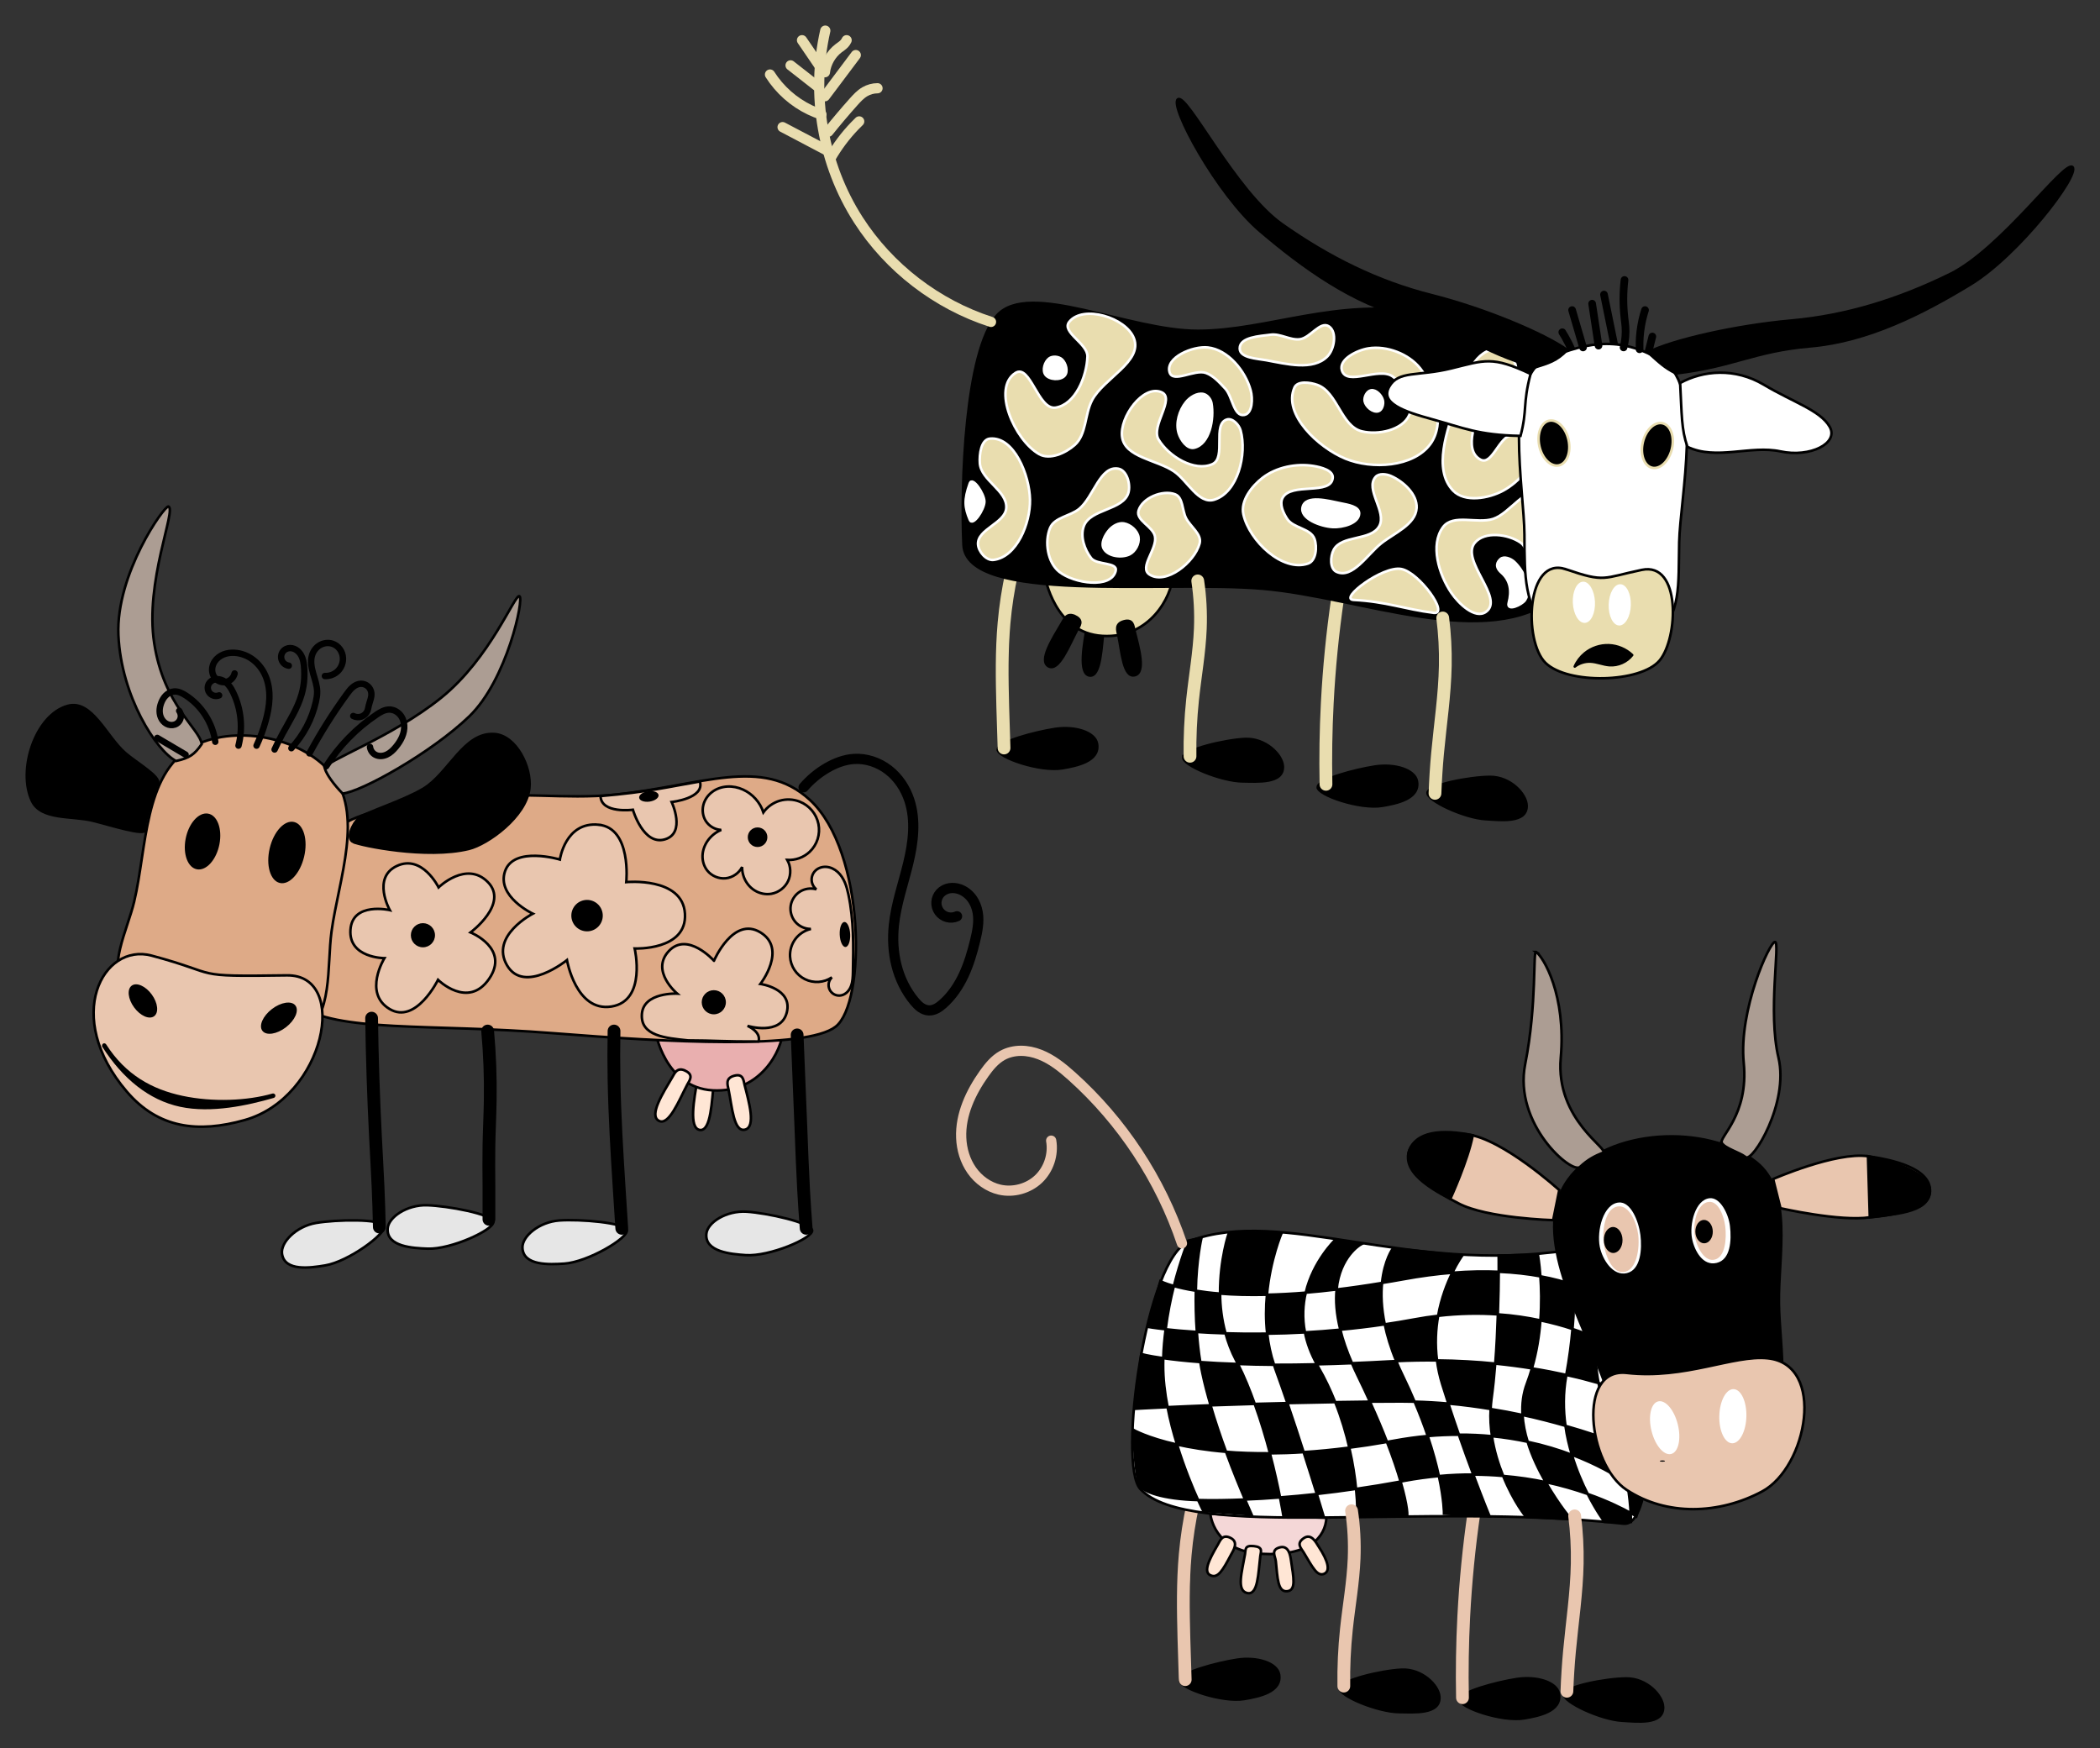 <?xml version="1.0" encoding="UTF-8" standalone="no"?>
<!-- Created with Inkscape (http://www.inkscape.org/) -->
<svg
    xmlns:inkscape="http://www.inkscape.org/namespaces/inkscape"
    xmlns:rdf="http://www.w3.org/1999/02/22-rdf-syntax-ns#"
    xmlns="http://www.w3.org/2000/svg"
    xmlns:cc="http://creativecommons.org/ns#"
    xmlns:dc="http://purl.org/dc/elements/1.1/"
    xmlns:sodipodi="http://sodipodi.sourceforge.net/DTD/sodipodi-0.dtd"
    xmlns:svg="http://www.w3.org/2000/svg"
    xmlns:ns1="http://sozi.baierouge.fr"
    xmlns:xlink="http://www.w3.org/1999/xlink"
    id="svg2"
    sodipodi:docname="CartoonCows.svg"
    viewBox="0 0 822.52 684.8"
    version="1.1"
    inkscape:version="0.48.2 r9819"
  >
  <rect x="0" y="0" width="822.52" height="684.8" fill="#333333" stroke="none"/>
  <sodipodi:namedview
      id="base"
      bordercolor="#666666"
      inkscape:pageshadow="2"
      inkscape:window-y="26"
      fit-margin-left="10"
      pagecolor="#ffffff"
      inkscape:window-height="905"
      inkscape:window-maximized="0"
      inkscape:zoom="0.7893227"
      inkscape:window-x="58"
      showgrid="false"
      borderopacity="1.0"
      inkscape:current-layer="layer2"
      inkscape:cx="183.24401"
      inkscape:cy="444.57629"
      fit-margin-top="10"
      fit-margin-right="10"
      fit-margin-bottom="10"
      inkscape:window-width="1161"
      inkscape:pageopacity="0.0"
      inkscape:document-units="px"
  />
  <g
      id="layer2"
      inkscape:label="Ebene"
      inkscape:groupmode="layer"
      transform="translate(-193.36 -9.431)"
    >
    <g
        id="g4318"
      >
      <g
          id="g4028"
          transform="translate(-1.071 -2.591)"
        >
        <path
            id="path4026"
            sodipodi:nodetypes="zszsz"
            style="stroke:#000000;stroke-width:1px;fill:#ffe6d5"
            inkscape:connector-curvature="0"
            d="m471.55 431.09c-3.694-0.389-3.697 2.373-4.013 4.208-1.188 6.897-3.462 18.692 1.009 19.312 4.471 0.619 4.663-11.822 5.508-18.71 0.218-1.774 1.189-4.421-2.505-4.81z"
        />
        <path
            id="path4020"
            sodipodi:nodetypes="czcc"
            style="stroke:#000000;stroke-width:1px;fill:#e9afaf"
            inkscape:connector-curvature="0"
            d="m451.07 415.88s3.65 22.15 22.5 23.214c18.85 1.065 27.086-15.714 27.5-23.214z"
        />
        <path
            id="path4022"
            sodipodi:nodetypes="zszsz"
            style="stroke:#000000;stroke-width:1px;fill:#ffe6d5"
            inkscape:connector-curvature="0"
            d="m462.98 431.47c-3.316-1.674-4.298 0.907-5.245 2.51-3.558 6.026-9.239 14.858-5.278 17.024 3.961 2.166 7.923-8.009 11.158-14.149 0.833-1.581 2.68-3.711-0.635-5.386z"
        />
        <path
            id="path4024"
            d="m481.99 433.38c-3.583 0.978-2.584 3.552-2.212 5.378 1.395 6.858 2.041 16.78 6.432 15.735 4.391-1.045 1.571-10.814-0.141-17.54-0.441-1.732-0.496-4.551-4.079-3.573z"
            sodipodi:nodetypes="zszsz"
            style="stroke:#000000;stroke-width:1px;fill:#ffe6d5"
            inkscape:connector-curvature="0"
        />
      </g
      >
      <path
          id="path3984"
          d="m319.6 338.86c12.908-14.826 37.151-13.607 56.569-16.668 19.132-3.015 38.323 0.528 58.084-1.515 34.191-3.536 57.522-15.166 76.267 2.02 21.981 20.154 22.121 79.621 10.102 88.893-11.666 9-65.765 6.088-110.61 2.525-48.572-3.859-84.395-0.075-100.01-11.112-19.733-13.952-4.6-47.84 9.596-64.145z"
          sodipodi:nodetypes="aasasssa"
          style="stroke:#000000;stroke-width:1px;fill:#deaa87"
          inkscape:connector-curvature="0"
      />
      <path
          id="path3050"
          d="m245.94 362.47c4.928-20.881 3.789-49.712 22.433-60.328 16.048-9.138 42.639-4.253 54.512 9.892 13.336 15.887 3.125 41.673 0.332 62.226-1.883 13.852 0.651 33.285-11.408 40.355-20.608 12.082-55.932 2.854-69.701-16.668-6.856-9.72 1.099-23.901 3.831-35.478z"
          sodipodi:nodetypes="aaaaaaa"
          style="stroke:#000000;stroke-width:1px;fill:#deaa87"
          inkscape:connector-curvature="0"
      />
      <path
          id="path3072"
          d="m252.7 383.72c28.186 7.528 14.134 8.306 53.032 7.742 24.706-0.358 14.918 47.794-16.509 56.671-18.309 5.171-33.895 3.285-46.246-11.186-25.06-29.362-9.283-58.304 9.724-53.227z"
          sodipodi:nodetypes="sssss"
          style="stroke:#000000;stroke-width:1px;fill:#e9c6af"
          inkscape:connector-curvature="0"
      />
      <path
          id="path3087"
          sodipodi:rx="5.8035712"
          sodipodi:ry="10.446428"
          style="fill:#000000"
          sodipodi:type="arc"
          d="m282.86 340.61c0 5.769-2.598 10.446-5.804 10.446s-5.804-4.677-5.804-10.446c0-5.769 2.598-10.446 5.804-10.446 3.205 0 5.804 4.677 5.804 10.446z"
          transform="matrix(1.14 .186 -.203 1.045 25.992 -68.447)"
          sodipodi:cy="340.61234"
          sodipodi:cx="277.05356"
      />
      <path
          id="path3089"
          sodipodi:rx="7.2321429"
          sodipodi:ry="12.589286"
          style="fill:#000000"
          sodipodi:type="arc"
          d="m311.07 344.72c0 6.953-3.238 12.589-7.232 12.589-3.994 0-7.232-5.636-7.232-12.589 0-6.953 3.238-12.589 7.232-12.589s7.232 5.636 7.232 12.589z"
          transform="matrix(.932 .227 -.224 .948 99.78 -52.434)"
          sodipodi:cy="344.71948"
          sodipodi:cx="303.83929"
      />
      <path
          id="path3091"
          d="m331.79 339.27c-3.093-1.374-0.265-7.355 2.143-9.464s17.27-6.695 25.179-11.429c10.093-6.041 15.917-22.404 28.036-21.429 8.378 0.674 14.482 12.895 13.571 21.25-1.213 11.13-16.355 21.97-23.75 23.75-16.679 4.015-42.085-1.305-45.179-2.679z"
          sodipodi:nodetypes="zzasasz"
          style="stroke:#000000;stroke-width:1px;fill:#000000"
          inkscape:connector-curvature="0"
      />
      <path
          id="path3093"
          d="m255.18 316.24c-1.252 2.565-5.466 15.552-5 18.214 0.466 2.662-13.791-1.903-20.536-3.571-8.077-1.998-20.143-0.181-23.75-7.679-5.765-11.985 1.255-33.901 14.107-37.321 9.317-2.479 15.069 12.041 22.321 18.393 4.404 3.857 14.109 9.399 12.857 11.964z"
          sodipodi:nodetypes="zzaaaaz"
          style="stroke:#000000;stroke-width:1px;fill:#000000"
          inkscape:connector-curvature="0"
      />
      <path
          id="path3095"
          sodipodi:rx="7.4267774"
          sodipodi:ry="4.2857141"
          style="fill:#000000"
          sodipodi:type="arc"
          d="m255.64 393.02c0 2.367-3.325 4.286-7.427 4.286s-7.427-1.919-7.427-4.286 3.325-4.286 7.427-4.286 7.427 1.919 7.427 4.286z"
          transform="matrix(.59 .807 -.807 .59 420.06 -30.709)"
          sodipodi:cy="393.02304"
          sodipodi:cx="248.21428"
      />
      <path
          id="path3097"
          sodipodi:rx="8.1482868"
          sodipodi:ry="4.5031495"
          style="fill:#000000"
          sodipodi:type="arc"
          d="m256.36 393.02c0 2.487-3.648 4.503-8.148 4.503s-8.148-2.016-8.148-4.503c0-2.487 3.648-4.503 8.148-4.503s8.148 2.016 8.148 4.503z"
          transform="matrix(.793 -.609 .609 .793 -133.58 247.73)"
          sodipodi:cy="393.02304"
          sodipodi:cx="248.21428"
      />
      <path
          id="path3115"
          d="m234.03 418.09c-0.58 0.106-0.914 0.88-0.594 1.375 7.917 12.374 18.23 20.872 30.516 23.489 12.286 2.617 26.547-0.596 36.546-3.458 0.495-0.088 0.847-0.654 0.706-1.137-0.141-0.483-0.741-0.772-1.206-0.581-9.735 2.786-23.238 3.411-35.166 0.87-11.929-2.541-22.264-8.222-29.896-20.151-0.188-0.296-0.56-0.463-0.906-0.406z"
          sodipodi:nodetypes="ccscscscc"
          style="block-progression:tb;text-indent:0;color:#000000;text-transform:none;fill:#000000"
          inkscape:connector-curvature="0"
      />
      <path
          id="path3904"
          d="m259.34 207.82c-1.489-0.566-20.687 26.434-19.598 50.424 1.089 23.99 14.847 45.277 22.569 49.261 5.258-1.167 7.193-2.496 10.071-6.652-0.93-6.172-14.86-15.107-18.619-39.436-3.759-24.329 8.826-52.362 5.578-53.596z"
          sodipodi:nodetypes="szcczs"
          style="stroke:#000000;stroke-width:1px;fill:#ac9d93"
          inkscape:connector-curvature="0"
      />
      <path
          id="path3906"
          d="m320.56 310.33c-0.675-2.479 26.253-12.003 45.607-27.605s28.701-40.537 30.636-39.794c1.935 0.742-4.818 32.812-19.673 47.108s-42.431 29.629-49.595 30.205c-3.356-3.455-6.3-7.435-6.975-9.914z"
          sodipodi:nodetypes="zzzzcz"
          style="stroke:#000000;stroke-width:1px;fill:#ac9d93"
          inkscape:connector-curvature="0"
      />
      <path
          id="path3944"
          style="stroke-linejoin:round;stroke:#000000;stroke-linecap:round;stroke-width:2.5;fill:none"
          d="m293.84 301.49c1.436-3.096 2.62-6.309 3.535-9.596 0.806-2.894 1.406-5.861 1.501-8.864 0.095-3.002-0.328-6.049-1.501-8.814-1.039-2.449-2.672-4.658-4.778-6.284-2.106-1.625-4.688-2.652-7.344-2.808-1.49-0.087-3.009 0.1-4.393 0.661-1.384 0.561-2.627 1.508-3.439 2.76s-1.171 2.817-0.872 4.279c0.149 0.731 0.459 1.431 0.913 2.024 0.453 0.593 1.05 1.078 1.73 1.386 1.178 0.534 2.596 0.507 3.752-0.071 1.157-0.578 2.029-1.697 2.308-2.959"
          inkscape:connector-curvature="0"
          inkscape:path-effect="#path-effect3946-8"
          inkscape:original-d="m 293.83821,301.48879 c 0.27031,-3.34025 2.45782,-6.3633 3.53553,-9.59645 1.15775,-3.47324 1.66589,-14.34589 0,-17.67767 -2.23196,-4.46392 -7.09465,-9.09137 -12.12183,-9.09137 -3.53055,0 -9.00517,9.63955 -6.06091,11.11168 3.84859,1.9243 7.25045,-1.84092 6.06091,-3.03046"
      />
      <path
          id="path3948"
          style="stroke-linejoin:round;stroke:#000000;stroke-linecap:round;stroke-width:2.5;fill:none"
          d="m286.77 301.49c1.777-6.853 1.048-14.328-2.02-20.708-0.457-0.951-0.967-1.882-1.617-2.714-0.649-0.832-1.444-1.564-2.384-2.045-0.939-0.481-2.029-0.699-3.067-0.509-1.038 0.19-2.01 0.813-2.529 1.732-0.327 0.579-0.468 1.261-0.398 1.922 0.07 0.661 0.352 1.298 0.794 1.795 0.442 0.497 1.041 0.851 1.69 0.999 0.648 0.147 1.342 0.087 1.955-0.17"
          inkscape:connector-curvature="0"
          inkscape:path-effect="#path-effect3950-6"
          inkscape:original-d="m 286.76714,301.48879 c 0.0776,-6.76999 1.00621,-14.6551 -2.02031,-20.70812 -2.23931,-4.47864 -6.86047,-6.27151 -9.59645,-3.53554 -2.07967,2.07967 3.39247,5.19383 4.04061,4.54569"
      />
      <path
          id="path3952"
          style="stroke-linejoin:round;stroke:#000000;stroke-linecap:round;stroke-width:2.5;fill:none"
          d="m300.91 303c0.944-2.053 1.954-4.074 3.03-6.061 2.768-5.111 6-10.063 7.576-15.657 0.557-1.975 0.899-4.012 1.01-6.061 0.064-1.177 0.052-2.358 0-3.535-0.093-2.127-0.35-4.349-1.545-6.112-0.597-0.881-1.429-1.62-2.42-2.011-0.99-0.391-2.142-0.411-3.106 0.042-0.671 0.315-1.236 0.852-1.584 1.506-0.349 0.654-0.479 1.422-0.366 2.155 0.113 0.733 0.468 1.426 0.997 1.945 0.529 0.519 1.229 0.861 1.964 0.96"
          inkscape:connector-curvature="0"
          inkscape:path-effect="#path-effect3954-5"
          inkscape:original-d="m 300.90928,303.00402 c 1.30716,-1.79745 1.69708,-4.28309 3.03045,-6.06091 4.26023,-5.6803 4.8999,-10.30486 7.57615,-15.65737 0.87236,-1.74473 0.12067,-4.28196 1.01015,-6.06091 0.4714,-0.94281 -0.4714,-2.59273 0,-3.53553 2.9721,-5.94421 -1.43886,-10.89733 -7.07107,-8.08122 -4.38599,2.19299 -4.71796,12.2941 1.01016,6.56599"
      />
      <path
          id="path3956"
          style="stroke-linejoin:round;stroke:#000000;stroke-linecap:round;stroke-width:2.5;fill:none"
          d="m307.48 302.5c4.722-5.077 8.069-11.42 9.596-18.183 0.3-1.327 0.532-2.68 0.505-4.041-0.047-2.408-0.895-4.716-1.558-7.031-0.663-2.315-1.145-4.801-0.462-7.111 0.49-1.657 1.594-3.139 3.086-4.01 1.492-0.871 3.362-1.1 4.995-0.536 1.148 0.396 2.159 1.169 2.865 2.158 0.707 0.988 1.11 2.185 1.175 3.398 0.101 1.877-0.63 3.783-1.959 5.112s-3.235 2.059-5.112 1.959"
          inkscape:connector-curvature="0"
          inkscape:path-effect="#path-effect3958-6"
          inkscape:original-d="m 307.47527,302.49894 c 4.11216,-0.0982 9.59645,-9.00573 9.59645,-18.18274 0,-1.3189 0.91072,-2.82368 0.50507,-4.04061 -0.89684,-2.69052 -2.81239,-12.55796 -2.0203,-14.14214 0.83329,-1.66659 5.12668,-6.02295 8.08122,-4.54568 2.45836,1.22917 2.85992,3.19445 4.04061,5.55583 3.6763,7.35263 -7.07107,13.83755 -7.07107,7.07107"
      />
      <path
          id="path3960"
          style="stroke-linejoin:round;stroke:#000000;stroke-linecap:round;stroke-width:2.5;fill:none"
          d="m314.55 304.52c4.353-8.062 9.25-15.83 14.647-23.234 0.701-0.961 1.418-1.926 2.328-2.693 0.909-0.767 2.039-1.329 3.228-1.348 0.979-0.015 1.957 0.351 2.692 0.998 0.735 0.647 1.221 1.567 1.349 2.538 0.113 0.858-0.044 1.729-0.276 2.562-0.232 0.833-0.539 1.646-0.735 2.488-0.158 0.677-0.244 1.376-0.505 2.02-0.416 1.03-1.284 1.867-2.328 2.247-1.044 0.38-2.247 0.295-3.228-0.227"
          inkscape:connector-curvature="0"
          inkscape:path-effect="#path-effect3962-0"
          inkscape:original-d="m 314.54633,304.51925 c 3.81833,-8.29905 10.98765,-15.91439 14.64721,-23.23351 1.20637,-2.41276 4.37599,-2.86077 5.55583,-4.04061 0.7662,-0.7662 3.72353,3.21846 4.04061,3.53553 1.09238,1.09238 -0.78608,4.37856 -1.01015,5.05077 -0.16664,0.4999 -0.11034,1.62556 -0.50508,2.0203 -1.26269,1.26269 -4.29315,0.75761 -5.55584,2.02031"
      />
      <path
          id="path3968"
          style="stroke-linejoin:round;stroke:#000000;stroke-linecap:round;stroke-width:2.5;fill:none"
          d="m321.11 309.57c5.077-7.998 11.831-14.926 19.698-20.203 0.765-0.513 1.543-1.012 2.383-1.39 0.84-0.378 1.747-0.632 2.668-0.63 1.555 0.002 3.067 0.758 4.102 1.918 1.036 1.16 1.609 2.695 1.72 4.246s-0.219 3.115-0.826 4.547c-0.607 1.432-1.482 2.737-2.472 3.937-0.995 1.207-2.142 2.336-3.56 2.996-0.709 0.33-1.48 0.537-2.262 0.558-0.782 0.021-1.574-0.146-2.259-0.524-1.105-0.609-1.883-1.776-2.02-3.03"
          inkscape:connector-curvature="0"
          inkscape:path-effect="#path-effect3970-2"
          inkscape:original-d="m 321.11233,309.57002 c 4.59203,-8.67422 13.15818,-13.66327 19.69796,-20.20306 0.52873,-0.52872 4.28036,-2.7907 5.05077,-2.0203 3.25455,3.25455 6.91651,10.25608 2.52538,14.64721 -0.99353,0.99353 -6.15117,4.96051 -8.08122,3.03046 -1.56091,-1.56091 -0.36103,-4.68974 -2.02031,-3.03046"
      />
      <path
          id="path3972"
          style="stroke-linejoin:round;stroke:#000000;stroke-linecap:round;stroke-width:2.5;fill:none"
          d="m277.68 299.97c-1.003-7.354-5.365-14.182-11.617-18.183-0.685-0.438-1.395-0.846-2.156-1.132-0.761-0.286-1.579-0.448-2.39-0.383-1.193 0.096-2.316 0.686-3.173 1.521-0.857 0.835-1.463 1.902-1.878 3.025-0.384 1.038-0.614 2.142-0.589 3.249 0.025 1.107 0.313 2.218 0.903 3.155 0.59 0.937 1.491 1.691 2.546 2.027s2.259 0.232 3.201-0.35c0.819-0.506 1.414-1.362 1.603-2.306 0.189-0.944-0.031-1.963-0.592-2.745"
          inkscape:connector-curvature="0"
          inkscape:path-effect="#path-effect3974-8"
          inkscape:original-d="m 277.67577,299.97357 c -0.11988,-6.84318 -5.9892,-14.43104 -11.61676,-18.18275 -0.77248,-0.51499 -3.25511,-2.80581 -4.54569,-1.51523 -1.03749,1.0375 -4.17436,2.7929 -5.05076,4.54569 -1.84964,3.69928 1.88708,10.16814 6.06092,8.08122 1.92185,-0.96093 4.26489,-5.05076 1.01015,-5.05076"
      />
      <path
          id="path3976"
          style="stroke-linejoin:round;stroke:#000000;stroke-linecap:round;stroke-width:2.5;fill:none"
          d="m266.06 305.02-11.112-6.566"
          inkscape:connector-curvature="0"
          inkscape:path-effect="#path-effect3978-2"
          inkscape:original-d="m 266.05901,305.02433 c -2.61156,-3.03419 -8.57776,-6.56599 -11.11168,-6.56599"
      />
      <g
          id="g3113"
        >
        <g
            id="g3109"
          >
          <path
              id="path4064"
              d="m343.82 489.66c-0.975-2.927-18.857-2.558-26.681-1.212-7.824 1.346-13.972 7.623-13.319 12.1 1.019 6.983 11.139 5.478 16.89 4.531 9.137-1.504 24.084-12.492 23.11-15.418z"
              sodipodi:nodetypes="zzsaz"
              style="stroke:#000000;stroke-width:1px;fill:#e6e6e6"
              inkscape:connector-curvature="0"
          />
          <path
              id="path3036"
              style="stroke-linejoin:round;stroke:#000000;stroke-linecap:round;stroke-width:5;fill:none"
              d="m338.91 408.22c0.22 15.497 0.726 30.989 1.515 46.467 0.335 6.566 0.721 13.13 1.01 19.698 0.23 5.217 0.398 10.437 0.505 15.657"
              sodipodi:nodetypes="cssc"
              inkscape:connector-curvature="0"
              inkscape:path-effect="#path-effect3038"
              inkscape:original-d="m 338.90618,408.21876 c -0.82954,5.37115 -0.19411,34.50168 1.51523,46.46702 0.9266,6.48622 -0.27448,13.27485 1.01015,19.69797 0.69099,3.45494 -1.83242,13.31987 0.50507,15.65737"
          />
        </g
        >
      </g
      >
      <g
          id="g3118"
        >
        <path
            id="path4070"
            style="stroke:#000000;stroke-width:1px;fill:#e6e6e6"
            d="m386.56 488.01c-0.372-3.062-17.97-6.262-25.905-6.502-7.935-0.239-15.21 4.687-15.462 9.204-0.393 7.046 9.824 7.586 15.649 7.804 9.254 0.346 26.09-7.444 25.718-10.507z"
            inkscape:transform-center-x="19.105222"
            inkscape:transform-center-y="2.8021847"
            inkscape:connector-curvature="0"
            sodipodi:nodetypes="zzsaz"
        />
        <path
            id="path3040"
            style="stroke-linejoin:round;stroke:#000000;stroke-linecap:round;stroke-width:5;fill:none"
            d="m384.36 413.27c0.824 9.065 1.161 18.173 1.01 27.274-0.098 5.894-0.401 11.784-0.505 17.678-0.092 5.218-0.029 10.438 0 15.657 0.024 4.377 0.024 8.755 0 13.132"
            sodipodi:nodetypes="csssc"
            inkscape:path-effect="#path-effect3042"
            inkscape:connector-curvature="0"
            inkscape:original-d="m 384.36304,413.26952 c -0.58654,2.79401 -0.10532,18.35035 1.01015,27.27412 0.69566,5.56525 0.27363,12.22677 -0.50507,17.67767 -0.70838,4.95861 0,10.6286 0,15.65737 0,2.60236 -0.9582,12.17379 0,13.13198"
        />
      </g
      >
      <g
          id="g3122"
        >
        <path
            id="path4072"
            style="stroke:#000000;stroke-width:1px;fill:#e6e6e6"
            d="m438.87 491.3c-0.682-3.009-18.515-4.398-26.433-3.828s-14.653 6.213-14.443 10.732c0.327 7.049 10.546 6.546 16.363 6.169 9.241-0.599 25.195-10.064 24.513-13.073z"
            inkscape:transform-center-x="18.2392"
            inkscape:transform-center-y="4.2851967"
            inkscape:connector-curvature="0"
            sodipodi:nodetypes="zzsaz"
        />
        <path
            id="path3048"
            style="stroke-linejoin:round;stroke:#000000;stroke-linecap:round;stroke-width:5;fill:none"
            d="m433.86 413.27c-0.121 6.397-0.121 12.796 0 19.193 0.267 14.157 1.123 28.295 2.02 42.426 0.331 5.22 0.668 10.439 1.01 15.657"
            inkscape:path-effect="#path-effect3050"
            inkscape:connector-curvature="0"
            inkscape:original-d="m 433.86052,413.26953 c -1.40738,6.29073 0,12.97081 0,19.19289 0,12.88558 -0.0719,29.87308 2.0203,42.42641 0.33569,2.01414 -0.11668,16.7842 1.01015,15.65737"
        />
      </g
      >
      <g
          id="g3126"
        >
        <path
            id="path4074"
            style="stroke:#000000;stroke-width:1px;fill:#e6e6e6"
            d="m511.46 491.38c-0.272-3.073-17.756-6.846-25.679-7.344-7.923-0.498-15.355 4.188-15.754 8.695-0.622 7.029 9.572 7.903 15.386 8.311 9.238 0.648 26.319-6.589 26.047-9.662z"
            sodipodi:nodetypes="zzsaz"
            inkscape:transform-center-y="1.4936614"
            inkscape:connector-curvature="0"
            inkscape:transform-center-x="18.159699"
        />
        <path
            id="path3052"
            style="stroke-linejoin:round;stroke:#000000;stroke-linecap:round;stroke-width:5;fill:none"
            d="m505.58 414.78c0.532 12.457 1.037 24.916 1.515 37.376 0.297 7.746 0.585 15.493 1.01 23.234 0.278 5.054 0.615 10.106 1.01 15.152"
            inkscape:path-effect="#path-effect3054"
            inkscape:connector-curvature="0"
            inkscape:original-d="m 505.58135,414.78476 c -0.62974,5.47694 1.51522,25.61733 1.51522,37.37564 0,7.31646 -1.23891,16.48631 1.01016,23.23351 0.64053,1.92158 -0.0659,16.2283 1.01015,15.15229"
        />
      </g
      >
      <path
          id="path4016"
          style="stroke:#000000;stroke-linecap:round;stroke-width:4;fill:none"
          d="m508.11 317.81c2.584-3.005 5.67-5.577 9.091-7.576 3.247-1.897 6.854-3.292 10.607-3.535 4.846-0.314 9.741 1.357 13.576 4.337 3.834 2.98 6.623 7.213 8.142 11.825 2.608 7.914 1.531 16.567-0.428 24.665-1.959 8.099-4.779 16.038-5.633 24.327-0.538 5.229-0.276 10.56 1.01 15.657 1.3 5.154 3.662 10.064 7.071 14.142 0.725 0.867 1.503 1.702 2.425 2.356 0.922 0.653 2.002 1.12 3.131 1.18 1.042 0.056 2.083-0.237 3.013-0.711 0.93-0.474 1.76-1.124 2.543-1.814 3.529-3.112 6.203-7.108 8.191-11.373 1.989-4.264 3.318-8.806 4.435-13.376 0.89-3.64 1.654-7.421 1.01-11.112-0.346-1.983-1.107-3.907-2.31-5.52s-2.86-2.907-4.761-3.571c-1.287-0.45-2.686-0.608-4.028-0.369s-2.622 0.885-3.549 1.885c-0.89 0.96-1.434 2.233-1.514 3.539s0.306 2.636 1.072 3.697c0.766 1.061 1.907 1.845 3.172 2.18 1.265 0.335 2.645 0.218 3.836-0.325"
          inkscape:connector-curvature="0"
          inkscape:path-effect="#path-effect4018"
          inkscape:original-d="m 508.10673,317.81011 c -0.73436,-2.56084 4.41274,-2.89751 9.09137,-7.57614 3.05174,-3.05174 6.81819,-2.27273 10.6066,-3.53554 11.4296,-3.80986 19.17585,5.99274 21.71828,16.16244 3.25934,13.03737 -3.89709,36.00947 -6.06091,48.9924 -0.92328,5.53963 -0.31648,10.35086 1.01015,15.65737 1.14208,4.56832 2.69205,11.22279 7.07107,14.14213 1.90089,1.26727 3.6977,2.60647 5.55583,3.53554 2.08458,1.04229 4.22187,-1.63607 5.55584,-2.52539 11.09831,-7.39887 9.77225,-13.33008 12.62691,-24.74873 0.75953,-3.03813 1.81942,-7.87462 1.01015,-11.11168 -1.10572,-4.42288 -4.57323,-6.59354 -7.07106,-9.09137 -1.81032,-1.81032 -6.13766,0.0767 -7.57615,1.51523 -7.76076,7.76075 6.56599,18.08291 6.56599,9.09137"
      />
      <path
          id="path4194"
          style="stroke:#000000;stroke-width:1px;fill:#e9c6af"
          d="m484.4 318.71c-1.934-0.874-4.071-1.324-6.19-1.2-2.119 0.124-4.214 0.836-5.91 2.111-1.696 1.276-2.975 3.123-3.472 5.187-0.498 2.063-0.187 4.328 0.932 6.131 1.289 2.075 3.64 3.45 6.082 3.556-2.108 0.87-3.961 2.349-5.278 4.212-1.207 1.708-1.965 3.751-2.039 5.841s0.559 4.218 1.86 5.856c1.69 2.127 4.496 3.311 7.198 3.039 2.703-0.272 5.216-1.993 6.447-4.414-0.015 1.381 0.234 2.765 0.73 4.054 0.81 2.106 2.298 3.956 4.219 5.138s4.272 1.673 6.495 1.291c2.821-0.486 5.355-2.414 6.575-5.004 1.22-2.59 1.094-5.771-0.328-8.256 3.185 0.197 6.432-0.978 8.753-3.168 1.447-1.365 2.537-3.105 3.136-5.002 0.6-1.897 0.709-3.946 0.318-5.896-0.391-1.95-1.282-3.798-2.562-5.321-1.28-1.523-2.945-2.719-4.796-3.447-2.474-0.974-5.274-1.098-7.825-0.345-2.55 0.752-4.835 2.376-6.385 4.537-1.263-3.898-4.228-7.211-7.962-8.898"
          sodipodi:nodetypes="zcczsczaczzcz"
          inkscape:connector-curvature="0"
          inkscape:path-effect="#path-effect4196"
          inkscape:original-d="m 484.39512,318.71197 c -2.29623,-2.06945 -17.36748,10.7475 -14.64023,12.22951 2.72725,1.48201 6.08149,3.55612 6.08149,3.55612 0,0 -3.15067,2.98095 -5.27791,4.21174 -2.12725,1.23078 -2.89682,10.31249 -0.17857,11.69643 4.99598,2.5436 13.64539,-1.37519 13.64539,-1.37519 0,0 0.17004,1.09589 0.7296,4.05376 0.55956,2.95787 6.72929,7.63966 10.71429,6.42857 4.67495,-1.42078 6.24737,-13.26025 6.24737,-13.26025 0,0 5.65477,0.0283 8.75263,-3.16832 3.09786,-3.19661 0.22786,-17.07347 -3.90319,-19.66562 -4.13105,-2.59216 -14.20912,4.19118 -14.20912,4.19118 0,0 -5.66552,-6.82848 -7.96175,-8.89793 z"
      />
      <path
          id="path4206"
          style="stroke:#000000;stroke-width:1px;fill:#e9c6af"
          d="m525.67 359.84c-0.347-1.623-0.757-3.242-1.407-4.769-0.651-1.527-1.554-2.967-2.782-4.084-1.228-1.117-2.798-1.896-4.454-2.015-0.828-0.059-1.67 0.047-2.449 0.332-0.779 0.285-1.495 0.751-2.054 1.365-0.898 0.986-1.362 2.353-1.252 3.682 0.111 1.329 0.795 2.6 1.843 3.425-2.163-0.634-4.593-0.288-6.492 0.926s-3.234 3.274-3.567 5.503c-0.336 2.256 0.361 4.645 1.859 6.366 1.498 1.72 3.768 2.741 6.049 2.718-2.392 0.546-4.577 1.96-6.055 3.918s-2.238 4.447-2.106 6.897c0.099 1.849 0.698 3.668 1.716 5.215s2.452 2.816 4.11 3.639c1.658 0.823 3.537 1.197 5.384 1.072 1.847-0.125 3.658-0.749 5.19-1.788-0.65 0.607-1.096 1.43-1.249 2.306-0.153 0.876-0.013 1.801 0.393 2.593 0.406 0.792 1.075 1.445 1.876 1.833 0.801 0.387 1.729 0.506 2.602 0.332 0.911-0.181 1.747-0.674 2.403-1.332 0.656-0.659 1.137-1.478 1.464-2.348 0.655-1.739 0.704-3.639 0.743-5.498 0.212-10.135 0.351-20.375-1.768-30.288"
          sodipodi:nodetypes="szczcscsss"
          inkscape:connector-curvature="0"
          inkscape:path-effect="#path-effect4208"
          inkscape:original-d="m 525.67095,359.83722 c -1.3054,-7.5302 -11.59272,-9.99929 -13.14557,-9.17059 -1.55286,0.8287 0.59173,7.10696 0.59173,7.10696 0,0 -12.48238,3.78844 -10.0582,6.42857 2.42418,2.64014 7.9079,9.08394 7.9079,9.08394 -0.52013,-0.40455 -9.66013,5.48567 -8.16044,10.81581 3.3241,11.81434 16.40012,8.13815 16.40012,8.13815 0,0 0.88596,7.35786 3.62219,7.06363 3.88426,-0.41768 4.08985,-4.10269 4.61004,-9.17803 0.95325,-9.30054 -0.46237,-22.75824 -1.76777,-30.28844 z"
      />
      <path
          id="path3059"
          d="m427.8 332.46c13.044 1.257 10.859 22.476 10.859 22.476s22.09-2.143 22.981 12.374c0.891 14.517-19.698 13.637-19.698 13.637s4.819 20.5-9.091 22.728c-13.91 2.228-17.425-18.183-17.425-18.183s-16.765 13.557-23.486 2.02c-6.721-11.537 10.102-20.203 10.102-20.203s-14.31-6.734-10.859-16.668c3.451-9.933 21.466-4.546 21.466-4.546s2.108-14.894 15.152-13.637z"
          sodipodi:nodetypes="zczczczczcz"
          style="stroke:#000000;stroke-width:1px;fill:#e9c6af"
          inkscape:connector-curvature="0"
      />
      <path
          id="path3061"
          d="m473 385.74s7.526-17.594 18.183-11.112c10.657 6.483 0 20.203 0 20.203s12.682 1.744 10.354 11.112c-2.328 9.368-15.405 5.303-15.405 5.303s5.488 2.299 4.324 6.122c-12.95 0.073-17.48-0.414-27.593-0.431-8.864-0.91-18.745-1.751-18.086-10.359 0.66-8.609 13.828-7.959 13.828-7.959s-10.602-8.841-3.283-16.668c7.319-7.826 17.678 3.788 17.678 3.788z"
          sodipodi:nodetypes="czczccczczc"
          style="stroke:#000000;stroke-width:1px;fill:#e9c6af"
          inkscape:connector-curvature="0"
      />
      <path
          id="path3067"
          d="m428.57 321.24c18.725-1.59 26.623-3.626 38.929-5.714 1.949 6.662-11.071 8.036-11.071 8.036s5.742 12.174-2.679 14.643c-8.421 2.469-12.5-11.607-12.5-11.607s-12.413 1.654-12.679-5.357z"
          sodipodi:nodetypes="ccczcc"
          style="stroke:#000000;stroke-width:1px;fill:#e9c6af"
          inkscape:connector-curvature="0"
      />
      <path
          id="path3069"
          sodipodi:nodetypes="zczczczczcz"
          style="stroke:#000000;stroke-width:1px;fill:#e9c6af"
          inkscape:connector-curvature="0"
          d="m384.41 354.9c8.422 8.498-6.741 19.747-6.741 19.747s15.497 6.222 7.245 18.199c-8.252 11.977-19.988 0.373-19.988 0.373s-8.671 17.681-19.03 11.392c-10.36-6.289-1.968-19.881-1.968-19.881s-14.059-0.024-13.306-11.108c0.753-11.084 15.411-7.71 15.411-7.71s-7.112-12.698 2.802-17.317c9.914-4.62 16.308 8.409 16.308 8.409s10.845-10.603 19.266-2.105z"
      />
      <path
          id="path3073"
          sodipodi:rx="4.7295146"
          sodipodi:ry="4.7295146"
          style="fill:#000000"
          sodipodi:type="arc"
          d="m361.06 375.39c0 2.612-2.118 4.729-4.729 4.729s-4.729-2.118-4.729-4.729 2.118-4.729 4.729-4.729 4.729 2.118 4.729 4.729z"
          transform="translate(2.679 .357)"
          sodipodi:cy="375.38879"
          sodipodi:cx="356.3313"
      />
      <path
          id="path3075"
          sodipodi:rx="6.1580858"
          sodipodi:ry="6.1580858"
          style="fill:#000000"
          sodipodi:type="arc"
          d="m362.49 375.39c0 3.401-2.757 6.158-6.158 6.158s-6.158-2.757-6.158-6.158 2.757-6.158 6.158-6.158 6.158 2.757 6.158 6.158z"
          transform="translate(66.964 -7.321)"
          sodipodi:cy="375.38879"
          sodipodi:cx="356.3313"
      />
      <path
          id="path3077"
          sodipodi:rx="3.8366573"
          sodipodi:ry="3.8366573"
          style="fill:#000000"
          sodipodi:type="arc"
          d="m360.17 375.39c0 2.119-1.718 3.837-3.837 3.837-2.119 0-3.837-1.718-3.837-3.837 0-2.119 1.718-3.837 3.837-3.837 2.119 0 3.837 1.718 3.837 3.837z"
          transform="translate(133.75 -38.036)"
          sodipodi:cy="375.38879"
          sodipodi:cx="356.3313"
      />
      <path
          id="path3079"
          sodipodi:rx="4.7295146"
          sodipodi:ry="4.7295146"
          style="fill:#000000"
          sodipodi:type="arc"
          d="m361.06 375.39c0 2.612-2.118 4.729-4.729 4.729s-4.729-2.118-4.729-4.729 2.118-4.729 4.729-4.729 4.729 2.118 4.729 4.729z"
          transform="translate(116.61 26.607)"
          sodipodi:cy="375.38879"
          sodipodi:cx="356.3313"
      />
      <path
          id="path3083"
          sodipodi:rx="3.8366573"
          sodipodi:ry="2.0509429"
          style="fill:#000000"
          sodipodi:type="arc"
          d="m360.17 375.39c0 1.133-1.718 2.051-3.837 2.051-2.119 0-3.837-0.918-3.837-2.051 0-1.133 1.718-2.051 3.837-2.051 2.119 0 3.837 0.918 3.837 2.051z"
          transform="matrix(.989 -.146 .146 .989 40.284 2.139)"
          sodipodi:cy="375.38879"
          sodipodi:cx="356.3313"
      />
      <path
          id="path3081"
          sodipodi:rx="2.0509429"
          sodipodi:ry="4.9080858"
          style="fill:#000000"
          sodipodi:type="arc"
          d="m358.38 375.39c0 2.711-0.918 4.908-2.051 4.908s-2.051-2.197-2.051-4.908 0.918-4.908 2.051-4.908 2.051 2.197 2.051 4.908z"
          transform="matrix(0.999 -.045 .045 0.999 151.44 16.474)"
          sodipodi:cy="375.38879"
          sodipodi:cx="356.3313"
      />
    </g
    >
    <g
        id="g4277"
      >
      <path
          id="path3934"
          sodipodi:nodetypes="zzsaz"
          d="m765.08 675.19c-0.005-3.085 14.544-6.899 22.39-8.107 7.846-1.208 15.669 1.276 16.472 5.728 1.252 6.945-8.095 8.725-13.567 9.66-8.649 1.478-25.289-4.196-25.295-7.281z"
          inkscape:transform-center-x="-17.818343"
          inkscape:connector-curvature="0"
          style="stroke:#000000;stroke-width:1px;fill:#000000"
      />
      <path
          id="path3922"
          style="stroke-linejoin:round;stroke:#e9c6af;stroke-linecap:round;stroke-width:5;fill:#e9c6af"
          d="m770.72 601.66c-1.981 13.565-3.329 27.221-4.041 40.911-0.55 10.596-0.719 21.212-0.505 31.82"
          sodipodi:nodetypes="czc"
          inkscape:connector-curvature="0"
          inkscape:path-effect="#path-effect3924"
          inkscape:original-d="m 770.71659,601.66298 c -4.14846,16.89733 -3.9594,33.03089 -4.04061,40.91117 -0.0812,7.88027 1.66926,33.26312 -0.50507,31.81981"
      />
      <path
          id="path3936"
          style="stroke:#000000;stroke-width:1px;fill:#000000"
          d="m655.48 667.62c-0.005-3.085 14.544-6.899 22.39-8.107 7.846-1.208 15.669 1.276 16.472 5.728 1.252 6.945-8.095 8.725-13.567 9.66-8.649 1.478-25.289-4.196-25.295-7.281z"
          inkscape:transform-center-x="-17.818343"
          inkscape:connector-curvature="0"
          sodipodi:nodetypes="zzsaz"
      />
      <path
          id="path3930"
          style="stroke-linejoin:round;stroke:#e9c6af;stroke-linecap:round;stroke-width:5;fill:#e9c6af"
          d="m660.61 598.63c-1.428 6.493-2.441 13.076-3.03 19.698-0.971 10.908-0.793 21.883-0.505 32.83 0.142 5.388 0.31 10.776 0.505 16.162"
          sodipodi:nodetypes="cssc"
          inkscape:connector-curvature="0"
          inkscape:path-effect="#path-effect3932"
          inkscape:original-d="m 660.60996,598.63251 c 1.40738,6.29073 -3.03046,13.47588 -3.03046,19.69796 0,12.88558 1.58713,20.27663 -0.50507,32.82996 -0.33569,2.01414 1.63191,17.28928 0.50508,16.16245"
      />
      <g
          id="g3940"
          transform="translate(213.83 185)"
        >
        <path
            id="path3945"
            d="m453.6 417.4s1.125 14.574 19.975 15.638c18.85 1.065 25.066-6.623 25.48-14.123z"
            sodipodi:nodetypes="czcc"
            style="stroke:#000000;stroke-width:1px;fill:#f4d7d7"
            inkscape:connector-curvature="0"
        />
        <path
            id="path3942"
            d="m470.65 430.02c-3.694-0.389-3.161 1.301-3.477 3.137-1.188 6.897-3.462 14.264 0.831 15.24 4.293 0.977 4.306-7.572 5.151-14.46 0.218-1.774 1.189-3.528-2.505-3.917z"
            sodipodi:nodetypes="zszsz"
            style="stroke:#000000;stroke-width:1px;fill:#ffe6d5"
            inkscape:connector-curvature="0"
        />
        <path
            id="path3947"
            d="m461.55 426.83c-3.316-1.674-4.119 1.085-5.066 2.689-3.558 6.026-5.703 10.67-2.814 11.943s4.745-1.856 7.98-7.996c0.833-1.581 3.216-4.961-0.099-6.636z"
            sodipodi:nodetypes="cszszc"
            style="stroke:#000000;stroke-width:1px;fill:#ffe6d5"
            inkscape:connector-curvature="0"
        />
        <path
            id="path3949"
            sodipodi:nodetypes="zszsz"
            style="stroke:#000000;stroke-width:1px;fill:#ffe6d5"
            inkscape:connector-curvature="0"
            d="m480.74 430.53c-3.583 0.978-1.687 3.525-1.498 5.378 0.681 6.679 0.735 12.117 4.412 11.787 3.677-0.331 2.52-5.437 1.522-12.163-0.262-1.768-0.853-5.98-4.436-5.002z"
        />
        <path
            id="path3951"
            d="m490.15 426.93c-3.057 2.109-0.984 3.921-0.029 5.52 3.587 6.009 5.288 9.454 7.934 8.46 2.646-0.994 1.779-4.95-2.062-10.729-0.989-1.489-2.785-5.36-5.842-3.251z"
            sodipodi:nodetypes="cszszc"
            style="stroke:#000000;stroke-width:1px;fill:#ffe6d5"
            inkscape:connector-curvature="0"
        />
      </g
      >
      <g
          id="g3091"
        >
        <path
            id="path3065"
            sodipodi:nodetypes="sssss"
            style="stroke:#000000;stroke-width:1px;fill:#ffffff"
            inkscape:connector-curvature="0"
            d="m659.29 495.52c-17.255 6.459-28.21 87.589-19.286 97.143 19.013 20.353 108.9 4.891 189.29 13.571 17.627 1.903 11.208-112.05-21.429-107.14-63.569 9.553-112.18-17.192-148.57-3.571z"
        />
        <path
            id="path3068"
            sodipodi:nodetypes="cccccccccccccccccccccscccccccccccccccccccccacccccacccccccsccsccccccccccccccccccccccccccccccccccccccsccsccccccccccccccccccccccccccccczcccccccscccccccccccccccccccccccccscccccsccsccccccccscscscsccccscccsccsccccccccsccccccccccccccccccccccccccccscc"
            style="stroke:#000000;stroke-width:1px;fill:#000000"
            inkscape:connector-curvature="0"
            d="m674.63 492.49s-3.474 10.029-3.411 23.634c5.124 0.405 11.225 0.603 18.375 0.438 1.294-13.921 5.75-24.25 5.75-24.25zm14.964 24.071c-0.442 4.753-0.508 9.925 0.094 15.25 4.683-0.067 9.64-0.216 14.781-0.5-1.114-5.719-0.777-10.955 0.312-15.562-5.511 0.452-10.589 0.706-15.188 0.812zm15.188-0.812c3.808-0.312 7.826-0.738 12.094-1.25 1.283-12.972 9.366-17.562 9.366-17.562l-10-1.763s-8.523 8.157-11.46 20.576zm12.1-1.25c-0.424 4.282-0.103 9.504 1.438 15.75 5.643-0.537 11.464-1.21 17.406-2.094-1.347-6.464-1.499-11.868-1.062-16.219-6.334 1.052-12.255 1.9-17.781 2.562zm17.781-2.562c2.669-0.443 5.37-0.886 8.188-1.406 6.914-1.276 13.351-2.118 19.344-2.594 2.086-4.238 3.875-6.688 3.875-6.688l-27.125-2.875s-3.373 4.511-4.281 13.562zm27.531-4c-2.023 4.11-4.312 9.894-5.562 16.875 8.38-0.966 16.193-1.063 23.406-0.562 0.229-6.697 0.328-12.569 0.344-16.688-5.532-0.235-11.582-0.15-18.188 0.375zm18.188-0.375c6.047 0.257 11.488 0.896 16.312 1.781-0.387-5.204-0.969-8.469-0.969-8.469l-15.375 0.375s0.046 2.435 0.031 6.312zm16.312 1.781c0.336 4.521 0.511 10.528 0 17.25 4.569 0.968 8.779 2.108 12.594 3.375 0.58-6.717 0.7-12.526 0.625-17.219-3.783-1.288-8.168-2.48-13.219-3.406zm13.219 3.406c3.587 1.221 6.615 2.529 9.125 3.781 0.889-7.649 3.743-8.351 1.853-11.888-2.069-3.873-11.946-5.549-11.946-5.549s0.83 4.944 0.969 13.656zm9.125 3.781c-0.559 4.809-1.02 10.59-1.031 16.75 10.973 4.689 17.536 9.911 17.536 9.911s-1.577-15.539-6.255-21.254c-2.446-2.989-9.959-5.259-10.25-5.406zm-1.04 16.75c-2.629-1.124-5.532-2.255-8.719-3.312-0.469 5.437-1.251 11.446-2.438 18 4.733 1.042 8.891 2.125 12.625 3.188-1.082-5.909-1.48-12.051-1.469-17.875zm1.469 17.875c0.756 4.13 1.841 8.157 3.375 11.875 1.668 4.043 3.033 7.93 4.156 11.625 7.34 2.779 11.562 4.781 11.562 4.781s0.854-17.095-0.879-21.96c-0.94-2.639-6.216-2.908-18.214-6.321zm7.531 23.5c-5.31-2.01-12.307-4.406-20.5-6.75 0.56 3.987 1.46 7.778 2.531 11.344 9.729 3.689 17.019 7.937 21.688 11.062-0.761-4.507-1.946-9.826-3.719-15.656zm3.719 15.656c0.857 5.081 1.205 9.106 1.344 11.75 1.412 0.795 2.219 1.312 2.219 1.312l2.5-8.562s-2.107-1.851-6.062-4.5zm1.344 11.75c-2.91-1.64-8.649-4.583-16.844-7.469 3.462 6.789 6.562 10.938 6.562 10.938h10.375s0.022-1.264-0.094-3.469zm-16.844-7.469c-2.144-4.205-4.41-9.43-6.188-15.344-5.13-1.945-10.911-3.711-17.344-5.094 1.735 5.643 4.334 11.078 7.094 15.812 6.214 1.323 11.722 2.965 16.438 4.625zm-16.438-4.625c-5.109-1.088-10.679-1.915-16.688-2.438 4.265 10.524 8.973 16.018 8.973 16.018l17.688 0.902s-4.282-4.718-9.973-14.482zm-16.688-2.438c-1.876-4.63-3.523-9.918-4.375-15.562-4.13-0.408-8.452-0.6-12.969-0.594 2.028 5.822 3.946 11.061 5.656 15.625 4.051 0.011 7.952 0.206 11.688 0.531zm-11.68-0.54c-4.322-0.012-8.817 0.162-13.469 0.594 2.044 9.483 2 14.719 2 14.719l17.844 1.062s-2.641-6.411-6.375-16.375zm-13.469 0.594c-0.939-4.356-2.338-9.624-4.375-15.688-4.286 0.39-8.711 1-13.281 1.844-0.914 0.169-1.787 0.31-2.688 0.469 2.409 6.205 4.132 11.35 5.344 15.531 0.544-0.1 1.079-0.21 1.625-0.312 4.587-0.858 9.049-1.443 13.375-1.844zm-15 2.156c-5.938 1.09-11.758 2.048-17.438 2.875 0.622 6.403 0.5 10.406 0.5 10.406l19.281 0.344c0.543 0.573 0.497-3.825-2.344-13.625zm-17.44 2.87c-0.428-4.403-1.238-9.95-2.656-16.156-6.351 0.821-12.326 1.395-17.906 1.75 2.129 6.624 3.83 11.993 5.188 16.406 4.971-0.556 10.109-1.233 15.375-2zm-15.375 2c-4.98 0.557-9.792 0.983-14.406 1.344 0.895 4.501 1.344 7.406 1.344 7.406h15.719s-1.108-3.716-2.656-8.75zm-14.406 1.344c-0.88-4.429-2.18-10.439-3.969-17.281-6.322 0.044-12.05-0.17-17.188-0.594 2.803 7.612 5.533 14.224 7.438 18.688 4.346-0.179 8.895-0.435 13.719-0.812zm-13.71 0.82c-6.795 0.28-12.999 0.369-18.375 0.219 1.166 2.561 2.031 4.25 2.031 4.25l18.906 1.406s-1.013-2.244-2.562-5.875zm-18.38 0.22c-2.07-4.548-5.344-12.37-8.25-21.75-11.773-2.632-17.219-5.812-17.219-5.812s0.94 19.287 2.482 21.804c1.543 2.516 8.939 5.365 22.987 5.759zm-8.25-21.75c5.154 1.152 11.525 2.212 19.188 2.844-2.112-5.736-4.232-11.979-6.062-18.219-6.728 0.253-12.222 0.505-16.844 0.719 0.977 5.063 2.281 10.016 3.719 14.656zm-3.719-14.656c-1.063-5.508-1.744-11.112-1.719-16.5 0.004-0.898 0.005-1.799 0.031-2.688-5.989-0.861-8.625-1.594-8.625-1.594l-2.5 21.438s4.917-0.291 12.812-0.656zm-1.688-19.188c3.558 0.512 8.354 1.069 14.5 1.531-0.641-3.91-1.066-7.861-1.344-11.781-4.972-0.323-9.068-0.711-12.219-1.062-0.464 3.64-0.821 7.42-0.938 11.312zm0.938-11.312c0.793-6.218 1.949-11.982 3.219-16.938-3.635-1.039-5.281-1.906-5.281-1.906l-5 17.844c-0.009 0.066 2.58 0.5 7.062 1zm3.219-16.938c2.134 0.61 4.947 1.256 8.594 1.844 0.229-12.214 2.214-20.714 2.214-20.714l-5.174 1.067s-2.902 7.145-5.634 17.804zm8.6 1.85c-0.093 4.985 0.007 10.515 0.406 16.156 3.383 0.22 7.12 0.403 11.219 0.531-1.495-5.415-2.102-10.702-2.125-15.562-3.652-0.288-6.782-0.687-9.5-1.125zm11.625 16.688c0.97 3.515 2.298 7.093 4.156 10.625 0.238 0.451 0.486 0.915 0.719 1.375 4.306 0.145 8.95 0.288 14.125 0.312-1.353-4.079-2.202-8.167-2.656-12.188-5.89 0.084-11.347 0.031-16.344-0.125zm19 12.312c0.168 0.506 0.316 1.027 0.5 1.531 1.593 4.373 3.195 8.918 4.75 13.469 5.974-0.143 12.203-0.276 18.719-0.375-1.822-4.559-3.993-9.217-6.656-13.812-0.193-0.333-0.349-0.669-0.531-1-6.019 0.133-11.663 0.211-16.781 0.188zm16.781-0.188c4.348-0.096 8.909-0.243 13.75-0.438-2.094-4.814-3.59-9.182-4.562-13.125-4.749 0.452-9.375 0.816-13.844 1.062 0.771 3.959 2.256 8.139 4.656 12.5zm13.75-0.438c0.657 1.511 1.34 3.055 2.125 4.656 1.807 3.686 3.406 7.106 4.906 10.406 4.02-0.034 8.113-0.054 12.25-0.062 1.768-0.003 3.501 0.019 5.25 0.062-1.365-3.215-2.853-6.552-4.562-10.062-0.977-2.007-1.845-3.928-2.625-5.812-0.793 0.038-1.575 0.048-2.375 0.094-5.272 0.302-10.195 0.527-14.969 0.719zm17.344-0.812c5.499-0.265 10.838-0.344 15.969-0.281-0.829-6.327-0.502-12.221 0.438-17.469-3.086 0.356-6.236 0.833-9.469 1.438-3.855 0.721-7.669 1.346-11.438 1.906 0.901 4.325 2.317 9.13 4.5 14.406zm15.969-0.281c0.395 3.015 1.042 6.13 2.031 9.312 0.799 2.572 1.595 5.106 2.406 7.594 5.71 0.507 11.233 1.257 16.562 2.125 0.067-1.209 0.147-2.437 0.312-3.656 0.618-4.546 1.117-9.327 1.5-14.125-7.085-0.716-14.716-1.151-22.812-1.25zm22.812 1.25c5.078 0.513 9.867 1.152 14.375 1.875 1.879-6.456 2.862-12.892 3.312-18.812-5.111-1.083-10.666-1.929-16.656-2.344-0.206 6.022-0.497 12.594-1.031 19.281zm14.375 1.875c-0.568 1.951-1.196 3.909-1.938 5.844-1.53 3.992-2.003 8.182-1.75 12.406 6.046 1.305 11.651 2.773 16.812 4.25-0.869-6.184-0.953-12.794 0.281-19.531 0.025-0.139 0.037-0.268 0.062-0.406-4.132-0.91-8.631-1.787-13.469-2.562zm-3.688 18.25c-4.007-0.865-8.178-1.64-12.5-2.344-0.202 3.639 0.011 7.208 0.531 10.656 4.938 0.488 9.604 1.249 13.969 2.188-1.062-3.455-1.789-6.978-2-10.5zm-29.05-4.46c-4.315-0.383-8.742-0.638-13.219-0.75 2.055 4.841 3.771 9.345 5.156 13.469 4.205-0.383 8.265-0.525 12.188-0.531-1.346-3.864-2.747-7.961-4.125-12.188zm-30.719-0.75c-4.672 0.039-9.121 0.12-13.594 0.188 2.495 6.243 4.261 12.287 5.531 17.844 4.7-0.608 9.617-1.344 14.75-2.25-1.809-4.66-4.032-9.94-6.688-15.781zm-32.31 0.56c-4.395 0.105-8.776 0.193-12.812 0.312 2.362 6.595 4.367 13.247 5.969 19.375 4.144-0.029 8.518-0.172 13.188-0.469-1.94-6.035-4.074-12.576-6.344-19.219zm-12.812 0.312c-1.938-5.412-4.095-10.748-6.562-15.625-5.603-0.189-10.517-0.432-14.75-0.75 0.24 1.466 0.511 2.936 0.812 4.375 0.851 4.061 1.97 8.304 3.219 12.562 5.247-0.197 10.992-0.376 17.281-0.562z"
        />
      </g
      >
      <path
          id="path3096"
          d="m808.3 470.52c-15.997 20.379 3.054 52.503 12.122 76.772 4.448 11.903 8.681 22.928 20.203 32.325 11.071 9.029 32.378 4.094 42.426-6.061 12.661-12.796 7.349-35.539 7.071-53.538-0.29-18.764 5.702-44.012-9.091-55.558-19.178-14.968-57.709-13.075-72.731 6.061z"
          sodipodi:nodetypes="aasaaaa"
          style="stroke:#000000;stroke-width:1px;fill:#000000"
          inkscape:connector-curvature="0"
      />
      <path
          id="path3098"
          sodipodi:nodetypes="sssss"
          style="stroke:#000000;stroke-width:1px;fill:#e9c6af"
          inkscape:connector-curvature="0"
          d="m830.52 547.19c22.92 2.598 41.706-7.122 55.217-5.735 22.992 2.361 15.524 42.69-2.209 52.159-16.782 8.962-37.39 9.715-53.085-0.637-15.144-9.988-19.471-48.003 0.077-45.788z"
      />
      <path
          id="path3100"
          sodipodi:rx="5.3033009"
          sodipodi:ry="10.606602"
          style="fill:#ffffff"
          sodipodi:type="arc"
          d="m848.53 575.9c0 5.858-2.374 10.607-5.303 10.607s-5.303-4.749-5.303-10.607c0-5.858 2.374-10.607 5.303-10.607s5.303 4.749 5.303 10.607z"
          transform="matrix(.971 -.24 .24 .971 -111.62 211.81)"
          sodipodi:cy="575.90411"
          sodipodi:cx="843.22485"
      />
      <path
          id="path3102"
          sodipodi:rx="1.0101526"
          sodipodi:ry="0.25253814"
          style="fill:#000000"
          sodipodi:type="arc"
          d="m845.5 581.71c0 0.139-0.452 0.253-1.01 0.253-0.558 0-1.01-0.113-1.01-0.253 0-0.139 0.452-0.253 1.01-0.253 0.558 0 1.01 0.113 1.01 0.253z"
          sodipodi:cy="581.71246"
          sodipodi:cx="844.48749"
      />
      <path
          id="path3104"
          sodipodi:rx="5.3033009"
          sodipodi:ry="10.606602"
          style="fill:#ffffff"
          sodipodi:type="arc"
          d="m848.53 575.9c0 5.858-2.374 10.607-5.303 10.607s-5.303-4.749-5.303-10.607c0-5.858 2.374-10.607 5.303-10.607s5.303 4.749 5.303 10.607z"
          transform="matrix(1 .027 -.027 1 44.397 -34.528)"
          sodipodi:cy="575.90411"
          sodipodi:cx="843.22485"
      />
      <g
          id="g3112"
        >
        <path
            id="path3106"
            sodipodi:nodetypes="aasaa"
            style="stroke:#000000;stroke-width:1px;fill:#ffffff"
            inkscape:connector-curvature="0"
            d="m827.31 479.94c-6.49 0.623-9.119 11.525-7.841 17.918 1.013 5.068 5.28 12.111 11.198 10.724 5.91-1.386 6.395-10.045 5.704-15.509-0.667-5.276-3.767-13.64-9.061-13.132z"
        />
        <path
            id="path3108"
            sodipodi:nodetypes="aaaaa"
            style="fill:#e9c6af"
            inkscape:connector-curvature="0"
            d="m827.14 481.95c-4.986 0.571-6.212 8.935-5.714 13.929 0.468 4.698 3.163 12.294 7.857 11.786 5.209-0.565 6.355-9.443 5.714-14.643-0.553-4.491-3.361-11.586-7.857-11.071z"
        />
        <path
            id="path3110"
            sodipodi:rx="3.6607144"
            sodipodi:ry="5.0892854"
            style="fill:#000000"
            sodipodi:type="arc"
            d="m828.04 492.93c0 2.811-1.639 5.089-3.661 5.089-2.022 0-3.661-2.279-3.661-5.089s1.639-5.089 3.661-5.089c2.022 0 3.661 2.279 3.661 5.089z"
            transform="matrix(1 -.017 .017 1 -7.557 16.2)"
            sodipodi:cy="492.93378"
            sodipodi:cx="824.375"
        />
      </g
      >
      <g
          id="g3117"
          transform="translate(35.608 -3.283)"
        >
        <path
            id="path3119"
            d="m827.23 481.55c-5.958 0.709-8.385 10.604-7.216 16.489 0.921 4.636 4.298 11.218 10.216 9.831 5.91-1.386 6.256-9.345 5.614-14.974-0.535-4.695-3.899-11.907-8.614-11.346z"
            sodipodi:nodetypes="aassa"
            style="stroke:#000000;stroke-width:1px;fill:#ffffff"
            inkscape:connector-curvature="0"
        />
        <path
            id="path3121"
            d="m827.14 483.47c-4.542 0.352-6.183 7.882-5.714 12.413 0.438 4.237 3.396 10.929 7.605 10.27 4.565-0.714 5.048-8.546 4.452-13.128-0.494-3.791-2.53-9.851-6.342-9.556z"
            sodipodi:nodetypes="aaaaa"
            style="fill:#e9c6af"
            inkscape:connector-curvature="0"
        />
        <path
            id="path3123"
            sodipodi:rx="3.4170003"
            sodipodi:ry="4.5842857"
            style="fill:#000000"
            sodipodi:type="arc"
            d="m827.79 492.93c0 2.532-1.53 4.584-3.417 4.584s-3.417-2.052-3.417-4.584c0-2.532 1.53-4.584 3.417-4.584s3.417 2.053 3.417 4.584z"
            transform="matrix(1 -.017 .017 1 -7.557 16.2)"
            sodipodi:cy="492.93378"
            sodipodi:cx="824.375"
        />
      </g
      >
      <g
          id="g3086"
        >
        <path
            id="path3082"
            sodipodi:nodetypes="caaacc"
            style="stroke:#000000;stroke-width:1px;fill:#e9c6af"
            inkscape:connector-curvature="0"
            d="m887.86 471.24s24.538-10.736 37.143-8.929c9.238 1.325 24.843 4.613 24.286 13.929-0.51 8.52-15.132 8.726-23.571 10-11.596 1.75-35-3.571-35-3.571z"
        />
        <path
            id="path3084"
            d="m925 462.31s24.843 4.613 24.286 13.929c-0.51 8.52-23.571 10-23.571 10z"
            sodipodi:nodetypes="cacc"
            style="stroke:#000000;stroke-width:1px;fill:#000000"
            inkscape:connector-curvature="0"
        />
      </g
      >
      <g
          id="g3101"
        >
        <path
            id="path3092"
            d="m801.7 487.35s-25.973-0.7-37.061-6.571c-8.244-4.365-21.851-11.011-19.529-20.045 1.992-7.748 15.025-7.978 22.963-6.981 13.928 1.749 36.011 21.832 36.011 21.832z"
            sodipodi:nodetypes="caaacc"
            style="stroke:#000000;stroke-width:1px;fill:#e9c6af"
            inkscape:connector-curvature="0"
        />
        <path
            id="path3099"
            sodipodi:nodetypes="cacc"
            style="stroke:#000000;stroke-width:1px;fill:#000000"
            inkscape:connector-curvature="0"
            d="m761.43 478.99s-18.662-10.443-16.314-18.26c2.49-8.289 13.121-9.112 25.106-6.624-1.944 9.988-8.791 24.884-8.791 24.884z"
        />
      </g
      >
      <path
          id="path3105"
          sodipodi:nodetypes="zzzzzz"
          style="stroke:#000000;stroke-width:1px;fill:#ac9d93"
          inkscape:connector-curvature="0"
          d="m867.76 457.1c-1.322-2.203 10.611-10.776 8.579-31.4-2.032-20.624 10.201-47.516 12.265-47.327 2.064 0.189-2.88 27.532 1.342 45.321s-10.136 41.03-12.796 38.99c-2.659-2.04-8.068-3.381-9.39-5.584z"
      />
      <path
          id="path3107"
          sodipodi:nodetypes="szzzzs"
          style="stroke:#000000;stroke-width:1px;fill:#ac9d93"
          inkscape:connector-curvature="0"
          d="m795.03 382.3c-1.311-0.905 0.385 20.373-4.286 43.929s18.304 43.239 21.45 40.274c3.146-2.965 5.938-4.339 8.972-5.566 3.034-1.227-18.652-12.685-16.494-37.208 2.159-24.523-6.783-39.455-9.643-41.429z"
      />
      <path
          id="path3146"
          style="stroke:#000000;stroke-width:1px;fill:#000000"
          d="m805.94 673.01c0.459-3.051 16.593-6.142 24.531-6.155 7.939-0.014 14.175 6.703 14.298 11.225 0.192 7.054-10.394 5.64-16.014 5.342-8.348-0.443-23.275-7.361-22.816-10.411z"
          inkscape:transform-center-x="-15.674165"
          sodipodi:nodetypes="zzsaz"
          inkscape:transform-center-y="3.6461087"
          inkscape:connector-curvature="0"
      />
      <path
          id="path3148"
          style="stroke-linejoin:round;stroke:#e9c6af;stroke-linecap:round;stroke-width:5;fill:#e9c6af"
          d="m810.11 603.18c0.79 6.194 1.128 12.445 1.01 18.688-0.217 11.495-1.973 22.897-3.03 34.345-0.481 5.208-0.818 10.43-1.01 15.657"
          sodipodi:nodetypes="cssc"
          inkscape:path-effect="#path-effect3151"
          inkscape:connector-curvature="0"
          inkscape:original-d="m 810.11254,603.17821 c 1.40738,6.29073 1.01015,12.46573 1.01015,18.68781 0,12.88558 -0.93825,21.79186 -3.03045,34.34519 -0.33569,2.01414 0.11668,16.7842 -1.01015,15.65737"
      />
      <path
          id="path3938"
          sodipodi:nodetypes="zzsaz"
          d="m718.12 670.64c0.326-3.068 16.309-6.86 24.239-7.221 7.93-0.36 14.454 6.078 14.775 10.59 0.5 7.039-10.138 6.088-15.765 6.036-8.359-0.079-23.574-6.338-23.249-9.406z"
          inkscape:transform-center-x="-15.839076"
          inkscape:transform-center-y="2.6429133"
          inkscape:connector-curvature="0"
          style="stroke:#000000;stroke-width:1px;fill:#000000"
      />
      <path
          id="path3926"
          style="stroke-linejoin:round;stroke:#e9c6af;stroke-linecap:round;stroke-width:5;fill:#e9c6af"
          d="m722.73 601.16c0.922 6.179 1.261 12.445 1.01 18.688-0.374 9.31-2.051 18.513-3.03 27.779-0.78 7.379-1.117 14.804-1.01 22.223"
          sodipodi:nodetypes="cssc"
          inkscape:path-effect="#path-effect3928"
          inkscape:connector-curvature="0"
          inkscape:original-d="m 722.73434,601.1579 c 1.40738,6.29073 -0.18652,12.58189 1.01015,18.68781 2.52538,12.88558 -3.46363,14.21571 -3.03045,27.7792 0.0652,2.04088 0.11668,23.35019 -1.01015,22.22336"
      />
      <path
          id="path3967"
          style="stroke:#e9c6af;stroke-linecap:round;stroke-width:4;fill:none"
          d="m605.08 456.2c0.958 5.409-0.961 11.243-4.943 15.026-3.982 3.783-9.907 5.401-15.26 4.167-4.414-1.018-8.316-3.865-10.916-7.574-2.6-3.709-3.937-8.23-4.119-12.756-0.364-9.052 3.726-17.743 8.974-25.127 1.947-2.74 4.141-5.424 7.071-7.071 2.212-1.243 4.764-1.833 7.301-1.848 2.538-0.014 5.061 0.536 7.427 1.454 4.731 1.837 8.766 5.088 12.546 8.475 19.687 17.637 34.707 40.437 43.141 65.487"
          sodipodi:nodetypes="cssssc"
          inkscape:connector-curvature="0"
          inkscape:path-effect="#path-effect3969"
          inkscape:original-d="m 605.08137,456.20101 c 3.26425,13.62924 -7.02572,23.58534 -20.20305,19.1929 -18.44742,-6.14914 -17.43971,-34.07807 -6.06091,-45.45687 2.07884,-2.07884 3.96238,-6.03484 7.07107,-7.07107 9.65746,-3.21915 19.27103,2.74583 27.27411,8.08122 9.28753,6.19169 43.1407,59.46779 43.1407,65.4866"
      />
    </g
    >
  </g
  >
  <g
      id="g4130"
    >
    <path
        id="path3176"
        style="stroke:#000000;stroke-width:1px;fill:#000000"
        d="m709.48 317.78c-0.005-3.085 14.544-6.899 22.39-8.107 7.846-1.208 15.669 1.276 16.472 5.728 1.252 6.945-8.095 8.725-13.567 9.66-8.649 1.478-25.289-4.196-25.295-7.281z"
        inkscape:transform-center-x="-17.818343"
        inkscape:connector-curvature="0"
        transform="translate(-193.36 -9.431)"
        sodipodi:nodetypes="zzsaz"
    />
    <path
        id="path3178"
        style="stroke-linejoin:round;stroke:#e9ddaf;stroke-linecap:round;stroke-width:5;fill:#e9ddaf"
        d="m717.26 243.9c-1.981 13.565-3.329 27.221-4.041 40.911-0.55 10.596-0.719 21.212-0.505 31.82"
        sodipodi:nodetypes="czc"
        inkscape:path-effect="#path-effect3192"
        inkscape:connector-curvature="0"
        transform="translate(-193.36 -9.431)"
        inkscape:original-d="m 717.26081,243.89566 c -4.14846,16.89733 -3.9594,33.03089 -4.04061,40.91117 -0.0812,7.88027 1.66926,33.26312 -0.50507,31.81981"
    />
    <path
        id="path3180"
        sodipodi:nodetypes="zzsaz"
        d="m584.17 303.06c-0.005-3.085 14.544-6.899 22.39-8.107 7.846-1.208 15.669 1.276 16.472 5.728 1.252 6.945-8.095 8.725-13.567 9.66-8.649 1.478-25.289-4.196-25.295-7.281z"
        inkscape:transform-center-x="-17.818343"
        inkscape:connector-curvature="0"
        transform="translate(-193.36 -9.431)"
        style="stroke:#000000;stroke-width:1px;fill:#000000"
    />
    <path
        id="path3182"
        style="stroke-linejoin:round;stroke:#e9ddaf;stroke-linecap:round;stroke-width:5;fill:#e9ddaf"
        d="m589.65 233.72c-1.428 6.493-2.441 13.076-3.03 19.698-0.971 10.908-0.793 21.883-0.505 32.83 0.142 5.388 0.31 10.776 0.505 16.162"
        sodipodi:nodetypes="cssc"
        inkscape:path-effect="#path-effect3194"
        inkscape:connector-curvature="0"
        transform="translate(-193.36 -9.431)"
        inkscape:original-d="m 589.65418,233.72234 c 1.40738,6.29073 -3.03046,13.47588 -3.03046,19.69796 0,12.88558 1.58713,20.27663 -0.50507,32.82996 -0.33569,2.01414 1.63191,17.28928 0.50508,16.16245"
    />
    <g
        id="g4077"
        transform="translate(-41.764 -190.02)"
      >
      <path
          id="path4079"
          d="m471.55 431.09c-3.694-0.389-3.697 2.373-4.013 4.208-1.188 6.897-3.462 18.692 1.009 19.312 4.471 0.619 4.663-11.822 5.508-18.71 0.218-1.774 1.189-4.421-2.505-4.81z"
          sodipodi:nodetypes="zszsz"
          style="stroke:#000000;stroke-width:1px;fill:#000000"
          inkscape:connector-curvature="0"
      />
      <path
          id="path4081"
          d="m451.07 415.88s3.65 22.15 22.5 23.214c18.85 1.065 27.086-15.714 27.5-23.214z"
          sodipodi:nodetypes="czcc"
          style="stroke:#000000;stroke-width:1px;fill:#e9ddaf"
          inkscape:connector-curvature="0"
      />
      <path
          id="path4083"
          d="m462.98 431.47c-3.316-1.674-4.298 0.907-5.245 2.51-3.558 6.026-9.239 14.858-5.278 17.024 3.961 2.166 7.923-8.009 11.158-14.149 0.833-1.581 2.68-3.711-0.635-5.386z"
          sodipodi:nodetypes="zszsz"
          style="stroke:#000000;stroke-width:1px;fill:#000000"
          inkscape:connector-curvature="0"
      />
      <path
          id="path4085"
          sodipodi:nodetypes="zszsz"
          style="stroke:#000000;stroke-width:1px;fill:#000000"
          inkscape:connector-curvature="0"
          d="m481.99 433.38c-3.583 0.978-2.584 3.552-2.212 5.378 1.395 6.858 2.041 16.78 6.432 15.735 4.391-1.045 1.571-10.814-0.141-17.54-0.441-1.732-0.496-4.551-4.079-3.573z"
      />
    </g
    >
    <path
        id="path4162"
        style="stroke:#000000;stroke-width:1px;fill:#000000"
        d="m583.87 132.95c-12.542 13.846-14.221 66.59-13.132 89.904 1.089 23.313 77.843 13.826 117.18 17.173 38.364 3.264 88.104 24.992 115.47 2.8 27.37-22.192 20.112-64.986 14.836-81.592-5.276-16.606-34.302-23.3-67.68-29.294-33.378-5.994-60.593 7.008-87.883 7.071-27.291 0.063-66.25-19.907-78.792-6.061z"
        sodipodi:nodetypes="zzazzzzz"
        inkscape:connector-curvature="0"
        transform="translate(-193.36 -9.431)"
    />
    <path
        id="path4192"
        style="stroke:#ffffff;stroke-width:1px;fill:#e9ddaf"
        d="m648.21 163.02c-7.181-2.943-16.373 9.806-15.357 17.5 1.067 8.085 13.63 8.961 20.357 13.571 5.285 3.623 9.586 12.942 15.714 11.071 9.262-2.827 12.901-17.799 10.357-27.143-0.601-2.207-3.166-4.94-5.357-4.286-5.88 1.756-0.094 15.037-5.714 17.5-7.075 3.1-17.087-3.026-21.071-9.643-3.199-5.312 6.809-16.22 1.071-18.571z"
        sodipodi:nodetypes="aaaaaaaaa"
        inkscape:connector-curvature="0"
        transform="translate(-193.36 -9.431)"
    />
    <path
        id="path4195"
        style="stroke:#ffffff;stroke-width:1px;fill:#e9ddaf"
        d="m591.07 155.52c-9.285 5.969-0.305 26.322 9.286 31.786 4.165 2.372 10.344-0.39 13.929-3.571 4.679-4.153 3.884-11.957 6.786-17.5 4.533-8.659 19.907-15.152 16.429-24.286-3.103-8.149-19.961-13.278-25.357-6.429-3.164 4.016 7.332 8.463 7.143 13.571-0.291 7.856-4.726 18.826-12.5 20-6.843 1.034-9.892-17.314-15.714-13.571z"
        sodipodi:nodetypes="aaaaaaaaa"
        inkscape:connector-curvature="0"
        transform="translate(-193.36 -9.431)"
    />
    <path
        id="path4199"
        style="stroke-linejoin:round;stroke:#ffffff;stroke-linecap:round;fill:#e9ddaf"
        d="m639.29 209.45c1.485-5.006 9.395-8.257 14.286-6.429 3.193 1.194 2.766 6.234 4.286 9.286 1.686 3.385 6.339 6.348 5.357 10-1.999 7.434-13.202 16.358-19.643 12.143-4.226-2.766 3.219-10.065 2.143-15-0.844-3.872-7.555-6.201-6.429-10z"
        sodipodi:nodetypes="aaaaaaa"
        inkscape:connector-curvature="0"
        transform="translate(-193.36 -9.431)"
    />
    <path
        id="path4201"
        style="stroke-linejoin:round;stroke:#ffffff;stroke-linecap:round;fill:#e9ddaf"
        d="m709.29 160.17c7.929 2.832 9.314 16.245 17.5 18.214 6.369 1.532 15.922-0.437 18.571-6.429 2.2-4.975-2.082-11.729-6.429-15-5.368-4.04-18.121 3.95-20-2.5-1.254-4.302 5.934-7.851 10.357-8.571 7.179-1.169 15.857 2.143 20.357 7.857 6.167 7.83 9.836 21.614 3.929 29.643-6.658 9.049-22.819 9.974-33.214 5.714-10.578-4.334-24.602-17.393-20-27.857 1.207-2.744 6.106-2.079 8.929-1.071z"
        sodipodi:nodetypes="aaaaaaaaaaa"
        inkscape:connector-curvature="0"
        transform="translate(-193.36 -9.431)"
    />
    <path
        id="path4203"
        style="stroke-linejoin:round;stroke:#ffffff;stroke-linecap:round;fill:#e9ddaf"
        d="m715.36 196.59c-0.612 7.025-16.336 1.629-19.643 7.857-1.314 2.475 0.259 5.864 1.786 8.214 2.413 3.714 9.228 3.685 10.714 7.857 1.114 3.128 0.638 8.556-2.5 9.643-10.034 3.476-23.055-8.919-25.357-19.286-1.166-5.25 3.244-10.998 7.5-14.286 5.416-4.184 13.247-5.754 20-4.643 2.901 0.477 7.755 1.714 7.5 4.643z"
        sodipodi:nodetypes="aaaaaaaaa"
        inkscape:connector-curvature="0"
        transform="translate(-193.36 -9.431)"
    />
    <path
        id="path4205"
        style="stroke-linejoin:round;stroke:#ffffff;stroke-linecap:round;fill:#e9ddaf"
        d="m732.14 196.24c-4.246 4.85 4.568 13.656 1.429 19.286-3.267 5.86-14.738 3.346-17.857 9.286-1.339 2.549-1.532 7.342 1.071 8.571 6.242 2.947 12.11-6.759 17.5-11.071 5.127-4.102 13.565-7.373 13.929-13.929 0.295-5.328-5.125-10.331-10-12.5-1.852-0.824-4.736-1.168-6.071 0.357z"
        sodipodi:nodetypes="aaaaaaaa"
        inkscape:connector-curvature="0"
        transform="translate(-193.36 -9.431)"
    />
    <path
        id="path4207"
        style="stroke-linejoin:round;stroke:#ffffff;stroke-linecap:round;fill:#e9ddaf"
        d="m651.43 155.17c1.285 4.587 9.816-1.289 14.286 0.357 3.018 1.111 5.288 3.737 7.5 6.071 2.932 3.094 3.311 11.148 7.5 10.357 3.263-0.616 3.372-6.439 2.5-9.643-2.079-7.635-8.918-15.94-16.786-16.786-5.91-0.635-16.604 3.919-15 9.643z"
        sodipodi:nodetypes="aaaaaaa"
        inkscape:connector-curvature="0"
        transform="translate(-193.36 -9.431)"
    />
    <path
        id="path4209"
        style="stroke-linejoin:round;stroke:#ffffff;stroke-linecap:round;fill:#e9ddaf"
        d="m631.43 193.02c3.302 0.624 4.799 6.04 3.929 9.286-1.893 7.06-14.996 6.347-17.5 13.214-1.464 4.016 0.241 9.12 2.857 12.5 2.216 2.864 10.472 1.476 9.643 5-1.691 7.186-16.378 4.968-22.143 0.357-4.558-3.646-5.803-11.749-3.571-17.143 1.742-4.21 7.911-4.604 11.429-7.5 5.654-4.655 8.161-17.075 15.357-15.714z"
        sodipodi:nodetypes="aaaaaaaaa"
        inkscape:connector-curvature="0"
        transform="translate(-193.36 -9.431)"
    />
    <path
        id="path4211"
        style="stroke-linejoin:round;stroke:#ffffff;stroke-linecap:round;fill:#e9ddaf"
        d="m691.07 140.52c3.823-0.501 7.605 2.281 11.429 1.786 4.124-0.534 8.019-7.38 11.429-5 3.227 2.253 2.07 9.004-0.714 11.786-5.653 5.647-16.069 2.866-23.929 1.429-3.722-0.681-10.368-0.859-10.357-4.643 0.013-4.424 7.756-4.783 12.143-5.357z"
        sodipodi:nodetypes="aaaaaaa"
        inkscape:connector-curvature="0"
        transform="translate(-193.36 -9.431)"
    />
    <path
        id="path4213"
        style="stroke-linejoin:round;stroke:#ffffff;stroke-linecap:round;fill:#e9ddaf"
        d="m577.14 190.88c0.5 6.76 10.78 10.735 10.357 17.5-0.376 6.013-11.451 8.273-11.071 14.286 0.18 2.856 3.23 6.415 6.071 6.071 9.121-1.102 14.452-14.385 14.286-23.571-0.173-9.541-6.217-24.854-15.714-23.929-3.454 0.337-4.184 6.181-3.929 9.643z"
        sodipodi:nodetypes="aaaaaaa"
        inkscape:connector-curvature="0"
        transform="translate(-193.36 -9.431)"
    />
    <path
        id="path4215"
        style="stroke-linejoin:round;stroke:#ffffff;stroke-linecap:round;fill:#e9ddaf"
        d="m778.21 212.67c-6.305 2.066-15.669-2.099-19.643 3.214-5.173 6.918-1.629 18.561 3.214 25.714 2.898 4.28 9.339 10.466 13.571 7.5 7.501-5.257-10.236-20.179-4.286-27.143 3.867-4.525 12.955-3.376 17.857 0 5.772 3.975 0.596 20.85 7.5 19.643 12.667-2.215 11.616-31.751 0.714-38.571-6.003-3.756-12.2 7.438-18.929 9.643z"
        sodipodi:nodetypes="aaaaaaaaa"
        inkscape:connector-curvature="0"
        transform="translate(-193.36 -9.431)"
    />
    <path
        id="path4217"
        style="stroke-linejoin:round;stroke:#ffffff;stroke-linecap:round;fill:#e9ddaf"
        d="m778.57 146.24c-8.384 1.099-11.917 12.71-14.643 20.714-3.726 10.94-9.431 26.304-1.429 34.643 4.534 4.724 13.885 3.117 19.643 0 6.127-3.317 13.128-10.743 11.429-17.5-0.728-2.893-4.883-4.521-7.857-4.286-5.246 0.415-7.867 12.139-12.5 9.643-7.042-3.793-1.548-16.658 1.786-23.929 2.386-5.203 12.402-6.425 12.143-12.143-0.169-3.715-4.884-7.626-8.571-7.143z"
        sodipodi:nodetypes="aaaaaaaaaa"
        inkscape:connector-curvature="0"
        transform="translate(-193.36 -9.431)"
    />
    <path
        id="path4219"
        style="stroke-linejoin:round;stroke:#ffffff;stroke-linecap:round;fill:#e9ddaf"
        d="m723.52 244.41c12.785 0.63 20.102 3.656 31.398 5.061 6.238 0.776-5.733-15.917-12.753-17.18-7.295-1.312-24.582 11.826-18.646 12.118z"
        sodipodi:nodetypes="ssas"
        inkscape:connector-curvature="0"
        transform="translate(-193.36 -9.431)"
    />
    <path
        id="path4221"
        style="stroke-linejoin:round;stroke:#ffffff;stroke-linecap:round;fill:#ffffff"
        d="m604.29 149.81c-1.76 1.312-2.761 4.684-1.429 6.429 1.519 1.989 5.837 2.228 7.5 0.357 1.443-1.624 0.535-4.966-1.071-6.429-1.236-1.125-3.66-1.356-5-0.357z"
        sodipodi:nodetypes="aaaaa"
        inkscape:connector-curvature="0"
        transform="translate(-193.36 -9.431)"
    />
    <path
        id="path4223"
        style="stroke-linejoin:round;stroke:#ffffff;stroke-linecap:round;fill:#ffffff"
        d="m627.86 216.95c1.368-1.565 3.665-2.853 5.714-2.5 2.573 0.443 5.281 2.782 5.714 5.357 0.424 2.521-1.256 5.702-3.571 6.786-3.088 1.445-8.245 0.78-10-2.143-1.338-2.229 0.432-5.542 2.143-7.5z"
        sodipodi:nodetypes="aaaaaa"
        inkscape:connector-curvature="0"
        transform="translate(-193.36 -9.431)"
    />
    <path
        id="path4225"
        style="stroke-linejoin:round;stroke:#ffffff;stroke-linecap:round;fill:#ffffff"
        d="m657.86 166.95c-2.614 3.234-4.055 8.161-2.857 12.143 0.801 2.661 3.361 6.329 6.071 5.714 6.102-1.383 7.915-11.346 6.786-17.5-0.289-1.575-1.644-3.257-3.214-3.571-2.454-0.492-5.212 1.268-6.786 3.214z"
        sodipodi:nodetypes="aaaaaa"
        inkscape:connector-curvature="0"
        transform="translate(-193.36 -9.431)"
    />
    <path
        id="path4227"
        style="stroke-linejoin:round;stroke:#ffffff;stroke-linecap:round;fill:#ffffff"
        d="m703.57 208.02c1.226-4.871 10.081-2.446 15-1.429 2.661 0.55 7.178 1.212 7.143 3.929-0.05 3.887-6.476 5.572-10.357 5.357-4.714-0.261-12.938-3.278-11.786-7.857z"
        sodipodi:nodetypes="aaaaa"
        inkscape:connector-curvature="0"
        transform="translate(-193.36 -9.431)"
    />
    <path
        id="path4229"
        style="stroke-linejoin:round;stroke:#ffffff;stroke-linecap:round;fill:#ffffff"
        d="m573.21 198.74c1.026-2.871 5.714 4.094 5.714 7.143s-4.543 9.958-5.714 7.143c-1.994-4.79-2.351-7.71 0-14.286z"
        sodipodi:nodetypes="sass"
        inkscape:connector-curvature="0"
        transform="translate(-193.36 -9.431)"
    />
    <path
        id="path4231"
        style="stroke-linejoin:round;stroke:#ffffff;stroke-linecap:round;fill:#ffffff"
        d="m727.86 166.59c0.451 2.168 3.224 4.523 5.357 3.929 1.491-0.415 2.149-2.781 1.786-4.286-0.476-1.971-2.645-4.272-4.643-3.929-1.63 0.28-2.837 2.667-2.5 4.286z"
        sodipodi:nodetypes="aaaaa"
        inkscape:connector-curvature="0"
        transform="translate(-193.36 -9.431)"
    />
    <path
        id="path4233"
        style="stroke-linejoin:round;stroke:#ffffff;stroke-linecap:round;fill:#ffffff"
        d="m781.43 233.74c3.547 3.11 4.054 7.223 2.857 11.786-0.954 3.638 5.268 0.765 6.429-1.071 2.778-4.396-0.463-11.475-4.286-15-1.339-1.235-3.988-2.272-5.357-1.071-1.345 1.18-2.26 3.062 0.357 5.357z"
        sodipodi:nodetypes="ssaaas"
        inkscape:connector-curvature="0"
        transform="translate(-193.36 -9.431)"
    />
    <path
        id="path3184"
        sodipodi:nodetypes="zzsaz"
        d="m752.49 319.88c0.459-3.051 16.593-6.142 24.531-6.155 7.939-0.014 14.175 6.703 14.298 11.225 0.192 7.054-10.394 5.64-16.014 5.342-8.348-0.443-23.275-7.361-22.816-10.411z"
        inkscape:transform-center-x="-15.674165"
        inkscape:transform-center-y="3.6461087"
        inkscape:connector-curvature="0"
        transform="translate(-193.36 -9.431)"
        style="stroke:#000000;stroke-width:1px;fill:#000000"
    />
    <path
        id="path3186"
        style="stroke-linejoin:round;stroke:#e9ddaf;stroke-linecap:round;stroke-width:5;fill:#e9ddaf"
        d="m758.44 251.48c0.79 6.194 1.128 12.445 1.01 18.688-0.217 11.495-1.973 22.897-3.03 34.345-0.481 5.208-0.818 10.43-1.01 15.657"
        sodipodi:nodetypes="cssc"
        inkscape:connector-curvature="0"
        inkscape:path-effect="#path-effect3196"
        transform="translate(-193.36 -9.431)"
        inkscape:original-d="m 758.44248,251.48232 c 1.40738,6.29073 1.01015,12.46573 1.01015,18.68781 0,12.88558 -0.93825,21.79186 -3.03045,34.34519 -0.33569,2.01414 0.11668,16.7842 -1.01015,15.65737"
    />
    <path
        id="path3188"
        style="stroke:#000000;stroke-width:1px;fill:#000000"
        d="m656.81 306.09c0.326-3.068 16.309-6.86 24.239-7.221 7.93-0.36 14.454 6.078 14.775 10.59 0.5 7.039-10.138 6.088-15.765 6.036-8.359-0.079-23.574-6.338-23.249-9.406z"
        inkscape:transform-center-x="-15.839076"
        sodipodi:nodetypes="zzsaz"
        inkscape:transform-center-y="2.6429133"
        inkscape:connector-curvature="0"
        transform="translate(-193.36 -9.431)"
    />
    <path
        id="path3190"
        style="stroke-linejoin:round;stroke:#e9ddaf;stroke-linecap:round;stroke-width:5;fill:#e9ddaf"
        d="m662.49 236.96c0.922 6.179 1.261 12.445 1.01 18.688-0.374 9.31-2.051 18.513-3.03 27.779-0.78 7.379-1.117 14.804-1.01 22.223"
        sodipodi:nodetypes="cssc"
        inkscape:connector-curvature="0"
        inkscape:path-effect="#path-effect3198"
        transform="translate(-193.36 -9.431)"
        inkscape:original-d="m 662.49284,236.96201 c 1.40738,6.29073 -0.18652,12.58189 1.01015,18.68781 2.52538,12.88558 -3.46363,14.21571 -3.03045,27.7792 0.0652,2.04088 0.11668,23.35019 -1.01015,22.22336"
    />
    <path
        id="path3208"
        style="stroke-linejoin:round;stroke:#e9ddaf;stroke-linecap:round;stroke-width:4;fill:none"
        d="m516.61 21.431c-5.751 25.115-0.97 52.469 12.958 74.145 12.044 18.743 30.739 33.116 51.948 39.937"
        sodipodi:nodetypes="csc"
        inkscape:connector-curvature="0"
        inkscape:path-effect="#path-effect3210"
        transform="translate(-193.36 -9.431)"
        inkscape:original-d="m 516.61013,21.430823 c -5.91562,22.688362 -3.57096,41.523337 12.95767,74.145006 5.01719,9.902171 51.9483,39.936551 51.9483,39.936551"
    />
    <path
        id="path4018"
        style="stroke-linejoin:round;stroke:#e9ddaf;stroke-linecap:round;stroke-width:4;fill:none"
        d="m518.69 71.319c2.609-4.543 5.776-8.765 9.406-12.542 0.585-0.609 1.183-1.206 1.792-1.792"
        inkscape:connector-curvature="0"
        inkscape:path-effect="#path-effect4020"
        transform="translate(-193.36 -9.431)"
        inkscape:original-d="m 518.69131,71.318709 c 2.04223,-4.697321 5.98101,-9.116454 9.40632,-12.541759 0.61519,-0.615196 2.5456,-1.037757 1.79168,-1.79168"
    />
    <path
        id="path4025"
        style="stroke-linejoin:round;stroke:#e9ddaf;stroke-linecap:round;stroke-width:4;fill:none"
        d="m517.8 61.017c3.179-3.97 6.465-7.854 9.854-11.646 1.345-1.504 2.735-3.018 4.479-4.031 1.489-0.865 3.205-1.333 4.927-1.344"
        inkscape:connector-curvature="0"
        inkscape:path-effect="#path-effect4027"
        transform="translate(-193.36 -9.431)"
        inkscape:original-d="m 517.79547,61.01655 c -0.2162,-1.595331 4.68617,-8.200543 9.85424,-11.645919 1.59052,-1.06035 2.76282,-3.173089 4.4792,-4.03128 0.77938,-0.389692 7.00371,-1.34376 4.92712,-1.34376"
    />
    <path
        id="path4029"
        style="stroke-linejoin:round;stroke:#e9ddaf;stroke-linecap:round;stroke-width:4;fill:none"
        d="m516.45 47.131 12.1-16.125"
        inkscape:connector-curvature="0"
        inkscape:path-effect="#path-effect4031"
        transform="translate(-193.36 -9.431)"
        inkscape:original-d="m 516.45171,47.131031 c 2.21196,-5.784834 9.5477,-13.578985 12.09384,-16.125118"
    />
    <path
        id="path4033"
        style="stroke-linejoin:round;stroke:#e9ddaf;stroke-linecap:round;stroke-width:4;fill:none"
        d="m516.45 37.725c0.439-3.684 2.424-7.158 5.375-9.406 0.762-0.58 1.59-1.088 2.24-1.792 0.366-0.397 0.67-0.853 0.896-1.344"
        inkscape:connector-curvature="0"
        inkscape:path-effect="#path-effect4035"
        transform="translate(-193.36 -9.431)"
        inkscape:original-d="m 516.45171,37.724712 c 0.55388,-3.845775 3.3307,-6.339808 5.37504,-9.406319 0.5443,-0.816455 1.89486,-1.102204 2.2396,-1.79168 0.31976,-0.639518 0.89584,-2.875092 0.89584,-1.34376"
    />
    <path
        id="path4041"
        style="stroke-linejoin:round;stroke:#e9ddaf;stroke-linecap:round;stroke-width:4;fill:none"
        d="m507.49 25.183 6.719 9.854"
        inkscape:connector-curvature="0"
        inkscape:path-effect="#path-effect4043"
        transform="translate(-193.36 -9.431)"
        inkscape:original-d="m 507.49331,25.182953 c 3.08347,2.767229 4.32086,7.4563 6.7188,9.854239"
    />
    <path
        id="path4045"
        style="stroke-linejoin:round;stroke:#e9ddaf;stroke-linecap:round;stroke-width:4;fill:none"
        d="m503.01 35.037 10.302 8.063"
        inkscape:connector-curvature="0"
        inkscape:path-effect="#path-effect4047"
        transform="translate(-193.36 -9.431)"
        inkscape:original-d="m 503.01411,35.037192 c 5.09901,-0.644608 8.81485,6.575253 10.30216,8.062559"
    />
    <path
        id="path4049"
        style="stroke-linejoin:round;stroke:#e9ddaf;stroke-linecap:round;stroke-width:4;fill:none"
        d="m494.95 38.621c3.789 5.973 9.291 10.845 15.677 13.886 1.453 0.692 2.95 1.291 4.479 1.792"
        inkscape:connector-curvature="0"
        inkscape:path-effect="#path-effect4051"
        transform="translate(-193.36 -9.431)"
        inkscape:original-d="m 494.95155,38.620552 c 2.48891,7.643255 10.98144,9.189754 15.6772,13.885518 1.13709,1.137086 3.34211,0.654595 4.4792,1.79168"
    />
    <path
        id="path4073"
        style="stroke-linejoin:round;stroke:#e9ddaf;stroke-linecap:round;stroke-width:4;fill:none"
        d="m499.88 59.225 17.021 8.958"
        inkscape:connector-curvature="0"
        inkscape:path-effect="#path-effect4075"
        transform="translate(-193.36 -9.431)"
        inkscape:original-d="m 499.87867,59.22487 c 3.05994,-0.05044 18.63044,7.348918 17.02096,8.958399"
    />
    <g
        id="g4141"
        transform="translate(-193.36 -9.431)"
      >
      <path
          id="path4039"
          style="stroke-linejoin:round;stroke:#000000;stroke-linecap:round;stroke-width:3;fill:none"
          d="m821.61 124.81 3.929 19.286"
          inkscape:path-effect="#path-effect4041-5"
          inkscape:connector-curvature="0"
          inkscape:original-d="m 821.60715,124.80877 c 1.82237,6.35648 3.92857,12.52044 3.92857,19.28571"
      />
      <path
          id="path4047"
          style="stroke-linejoin:round;stroke:#000000;stroke-linecap:round;stroke-width:3;fill:none"
          d="m840.54 141.24-1.786 7.143"
          inkscape:path-effect="#path-effect4049-2"
          inkscape:connector-curvature="0"
          inkscape:original-d="m 840.53572,141.23733 c -0.31904,2.31648 -1.78571,5.73616 -1.78571,7.14286"
      />
      <path
          id="path4043"
          style="stroke-linejoin:round;stroke:#000000;stroke-linecap:round;stroke-width:3;fill:none"
          d="m805.27 139.56c0.368 0.588 0.726 1.184 1.071 1.786 1.062 1.847 2.016 3.756 2.857 5.714"
          inkscape:path-effect="#path-effect4045-0"
          inkscape:connector-curvature="0"
          inkscape:original-d="m 805.26524,139.55995 c 3.59708,-0.78387 0.58058,1.29486 1.07143,1.78571 1.85275,1.85276 1.76256,4.61971 2.85714,5.71429"
      />
      <path
          id="path3114"
          sodipodi:nodetypes="zzzzzzz"
          style="stroke:#000000;stroke-width:1px;fill:#ffffff"
          inkscape:connector-curvature="0"
          d="m799.03 150.12c-17.058 7.497-8.665 51.462-8.586 68.69s-0.157 26.858 9.596 39.396c9.754 12.538 30.908 10.16 41.416 1.01 10.508-9.149 9.231-20.289 9.596-37.376 0.366-17.087 9.667-60.909-6.061-70.711-15.728-9.802-28.904-8.507-45.962-1.01z"
      />
      <path
          id="path3116"
          sodipodi:nodetypes="zzzzz"
          style="stroke:#000000;stroke-width:1px;fill:#e9ddaf"
          inkscape:connector-curvature="0"
          d="m806.69 232.4c15.525 5.319 14.32 3.463 29.741 0.236s14.315 26.693 6.95 35.49c-7.364 8.797-35.982 9.469-44.687 0.93-8.705-8.539-7.529-41.975 7.996-36.656z"
      />
      <path
          id="path3118"
          sodipodi:rx="5.3033009"
          sodipodi:ry="10.606602"
          style="fill:#ffffff"
          sodipodi:type="arc"
          d="m848.53 575.9c0 5.858-2.374 10.607-5.303 10.607s-5.303-4.749-5.303-10.607c0-5.858 2.374-10.607 5.303-10.607s5.303 4.749 5.303 10.607z"
          transform="matrix(.818 -.031 .033 .761 104.97 -166.78)"
          sodipodi:cy="575.90411"
          sodipodi:cx="843.22485"
      />
      <path
          id="path3120"
          sodipodi:rx="5.3033009"
          sodipodi:ry="10.606602"
          style="fill:#ffffff"
          sodipodi:type="arc"
          d="m848.53 575.9c0 5.858-2.374 10.607-5.303 10.607s-5.303-4.749-5.303-10.607c0-5.858 2.374-10.607 5.303-10.607s5.303 4.749 5.303 10.607z"
          transform="matrix(0.818 .021 -.022 .762 150.69 -210.2)"
          sodipodi:cy="575.90411"
          sodipodi:cx="843.22485"
      />
      <path
          id="path3142"
          style="stroke-linejoin:round;stroke:#000000;stroke-linecap:round;stroke-width:1px;fill:#000000"
          d="m810.16 270.5c1.744-1.333 3.963-2.031 6.157-1.937 2.522 0.108 4.911 1.214 7.428 1.402 3.372 0.252 6.826-1.283 8.899-3.954-2.446-2.33-5.759-3.728-9.135-3.856-3.376-0.128-6.785 1.017-9.4 3.156-1.698 1.389-3.063 3.183-3.949 5.19"
          sodipodi:nodetypes="cssczc"
          inkscape:path-effect="#path-effect3144"
          inkscape:connector-curvature="0"
          inkscape:original-d="m 810.16028,270.49883 c 0,0 4.09328,-0.8563 6.15655,-1.93736 2.63579,-1.38103 6.006,0.78245 7.42821,1.40165 9.09911,3.96158 3.50962,-1.01643 8.89857,-3.95396 0,0 -14.83497,0.59724 -18.53463,-0.70006 -3.69966,-1.2973 -3.9487,5.18973 -3.9487,5.18973 z"
      />
      <path
          id="path3914"
          sodipodi:rx="5.8429642"
          sodipodi:ry="8.9497566"
          style="stroke:#e9ddaf;fill:#000000"
          sodipodi:type="arc"
          d="m309.68 344.72c0 4.943-2.616 8.95-5.843 8.95s-5.843-4.007-5.843-8.95c0-4.943 2.616-8.95 5.843-8.95s5.843 4.007 5.843 8.95z"
          transform="matrix(.972 .233 -.233 .972 627.5 -221.93)"
          sodipodi:cy="344.71948"
          sodipodi:cx="303.83929"
      />
      <path
          id="path3978"
          sodipodi:rx="5.8429642"
          sodipodi:ry="8.9497566"
          style="stroke:#e9ddaf;fill:#000000"
          sodipodi:type="arc"
          d="m309.68 344.72c0 4.943-2.616 8.95-5.843 8.95s-5.843-4.007-5.843-8.95c0-4.943 2.616-8.95 5.843-8.95s5.843 4.007 5.843 8.95z"
          transform="matrix(.976 -.217 .217 .976 430.66 -87.551)"
          sodipodi:cy="344.71948"
          sodipodi:cx="303.83929"
      />
      <path
          id="path3980"
          sodipodi:nodetypes="czzzcc"
          style="stroke:#000000;stroke-width:1px;fill:#ffffff"
          inkscape:connector-curvature="0"
          d="m851.43 159.45c8.982-4.951 21.492-6.078 32.857 0.714s22.059 9.995 25.714 16.429c3.655 6.434-7.59 12.162-19.286 9.643-11.696-2.519-25.107 3.621-36.429-1.786-2.393-6.835-2.196-12.549-2.857-25z"
      />
      <path
          id="path4011"
          d="m792.84 155.88c-15.054-7.094-17.921-5.364-31.071-2.143-13.151 3.221-20.63 0.709-24.286 7.143-3.655 6.434 5.447 9.662 17.143 12.857 11.696 3.195 17.607 6.121 34.286 6.429 2.75-10.407 0.768-12.192 3.929-24.286z"
          sodipodi:nodetypes="czzzcc"
          style="stroke:#000000;stroke-width:1px;fill:#ffffff"
          inkscape:connector-curvature="0"
      />
      <path
          id="path4013"
          sodipodi:nodetypes="czzzzzcc"
          style="stroke:#000000;stroke-width:1px;fill:#000000"
          inkscape:connector-curvature="0"
          d="m838.77 147.42c9.961-4.939 34.668-10.528 56.222-12.448 21.554-1.92 41.96-8.281 62.124-18.183 20.164-9.901 44.838-44.809 47.982-41.921 3.144 2.888-21.032 34.477-39.901 45.962s-40.261 22.302-62.629 24.244c-22.369 1.941-30.206 7.988-52.806 10.625-4.577-2.285-6.482-4.262-10.992-8.278z"
      />
      <path
          id="path4015"
          d="m807.22 146.51c-9.059-6.446-32.221-16.213-53.203-21.503-20.983-5.29-40.133-14.785-58.486-27.738-18.354-12.953-37.223-51.311-40.783-48.954-3.56 2.357 15.341 37.359 32.166 51.671s36.247 28.364 58.031 33.803c21.784 5.439 27.857 13.359 49.76 19.521 4.88-1.536 8.501-2.474 12.516-6.801z"
          sodipodi:nodetypes="czzzzzcc"
          style="stroke:#000000;stroke-width:1px;fill:#000000"
          inkscape:connector-curvature="0"
      />
      <path
          id="path4019"
          style="stroke-linejoin:round;stroke:#000000;stroke-linecap:round;stroke-width:3;fill:none"
          d="m809.11 130.88 4.286 14.643"
          inkscape:path-effect="#path-effect4021-7"
          inkscape:connector-curvature="0"
          inkscape:original-d="m 809.10715,130.88019 c 1.31173,1.4425 4.28572,7.72285 4.28572,14.64286"
      />
      <path
          id="path4023"
          style="stroke-linejoin:round;stroke:#000000;stroke-linecap:round;stroke-width:3;fill:none"
          d="m816.96 128.38 2.5 16.429"
          inkscape:path-effect="#path-effect4025-7"
          inkscape:connector-curvature="0"
          inkscape:original-d="m 816.96429,128.38019 c 1.89353,4.98654 2.5,12.15931 2.5,16.42857"
      />
      <path
          id="path4035"
          style="stroke-linejoin:round;stroke:#000000;stroke-linecap:round;stroke-width:3;fill:none"
          d="m837.68 130.88c-0.417 1.292-0.775 2.603-1.071 3.929-0.63 2.814-0.984 5.689-1.071 8.571-0.029 0.952-0.029 1.905 0 2.857"
          inkscape:path-effect="#path-effect4037-9"
          inkscape:connector-curvature="0"
          inkscape:original-d="m 837.67858,130.88019 c -0.29563,1.47435 -0.72201,2.5309 -1.07143,3.92857 -0.69615,2.78461 -0.1573,5.82904 -1.07143,8.57143 -0.36221,1.08662 -0.42702,3.28416 0,2.85714"
      />
      <path
          id="path4031"
          style="stroke-linejoin:round;stroke:#000000;stroke-linecap:round;stroke-width:3;fill:none"
          d="m829.64 119.09c-0.577 4.978-0.577 10.022 0 15 0.124 1.071 0.275 2.139 0.357 3.214 0.211 2.753-0.032 5.539-0.714 8.214"
          inkscape:path-effect="#path-effect4033-9"
          inkscape:connector-curvature="0"
          inkscape:original-d="m 829.64372,119.09448 c -1.87981,4.3386 -2.10201,10.79599 0,15 0.45464,0.90929 -0.11724,2.26554 0.35714,3.21429 0.73663,1.47326 -0.71429,7.97448 -0.71429,8.21428"
      />
      <path
          id="path4027"
          style="stroke:#000000;stroke-width:1px;fill:none"
          d="m829.64 117.31"
          inkscape:path-effect="#path-effect4029"
          inkscape:connector-curvature="0"
          inkscape:original-d="m 829.64286,117.30877 c 0,0.47619 0,0.95238 0,0 z"
      />
    </g
    >
  </g
  >
</svg
>
